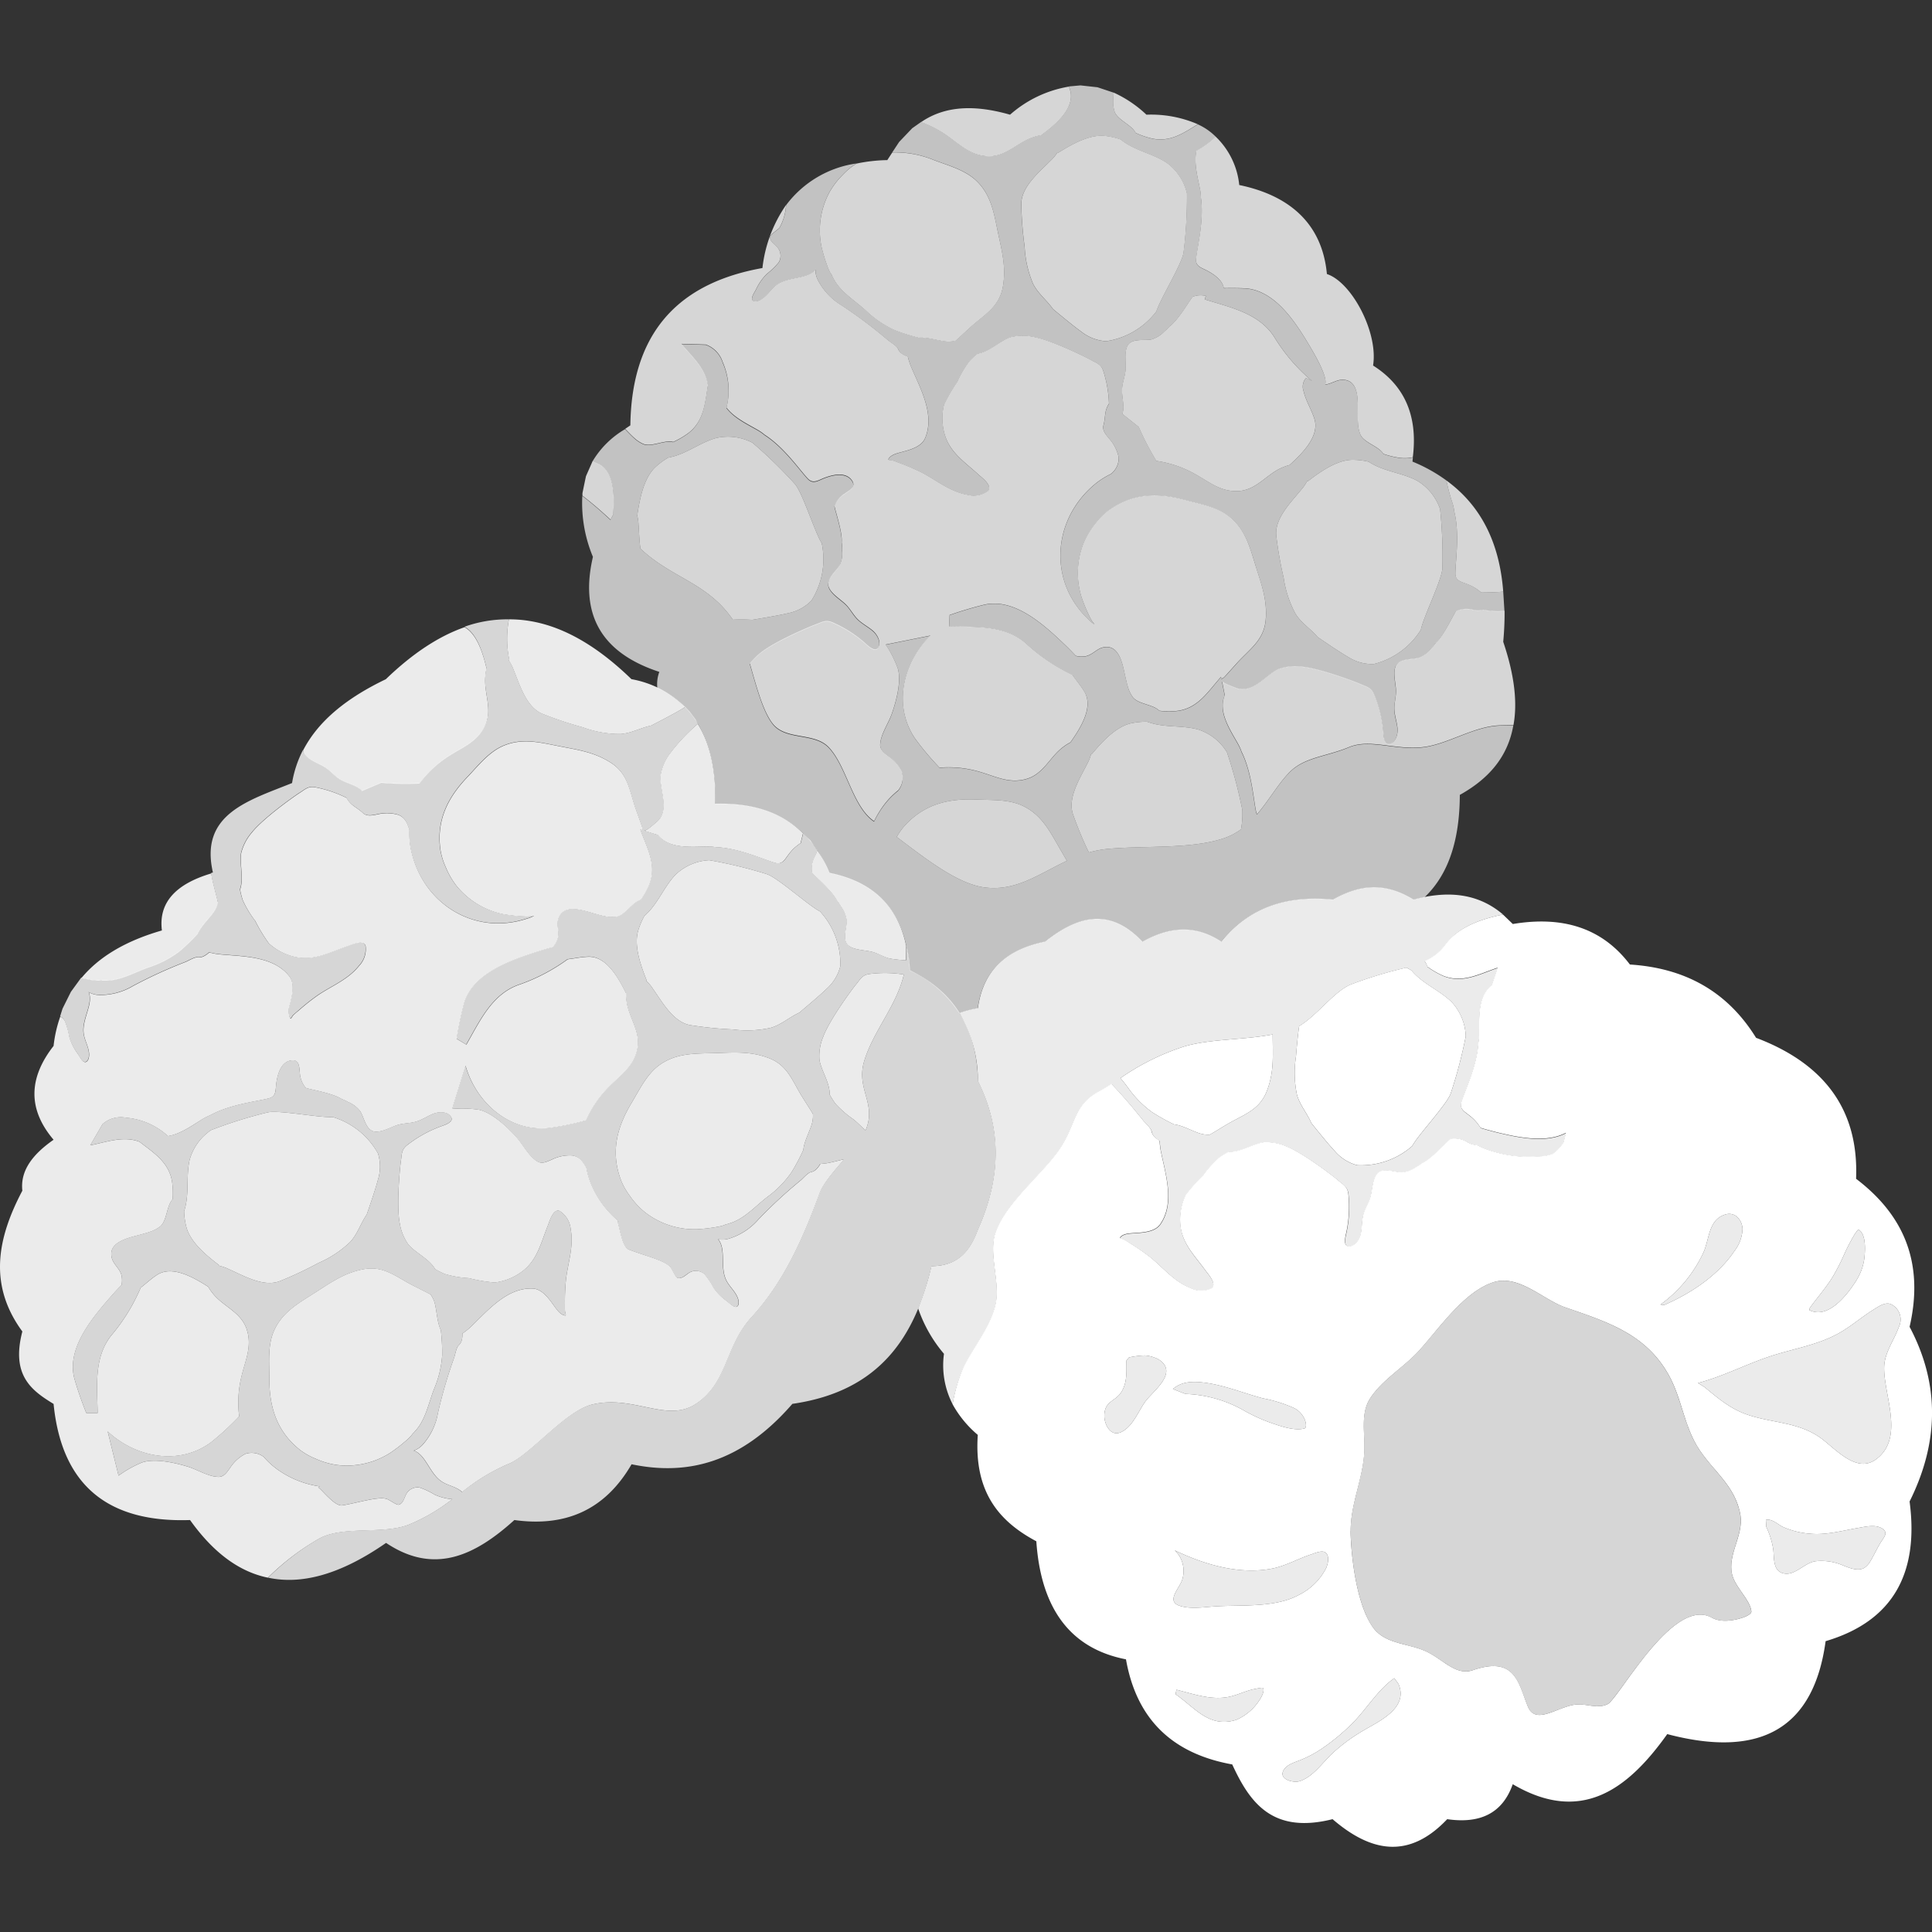 <svg viewBox="0 0 300 300" xmlns="http://www.w3.org/2000/svg"><rect x="0" y="0" width="300" height="300" fill="#333333" stroke="none"/><g fill="#fff" fill-rule="evenodd"><path d="m 197.62 160.63 c -4.64 .88 -9.62 .67 -13.68 1.85 a 37.25 37.25 0 0 0 -9.96 4.93 c .4 .48 .79 .95 1.15 1.45 a 16.13 16.13 0 0 0 3.76 3.83 30.7 30.7 0 0 0 3.41 1.9 c 1.43 .16 3.07 1.19 4.28 1.48 a 4.42 4.42 0 0 0 1.25 .12 c .11 -.01 2.42 -1.46 3.09 -1.83 2.48 -1.39 4.68 -2.1 5.79 -4.93 1.14 -2.9 .93 -5.51 .91 -8.54 z m 20.76 -10.37 a 66.47 66.47 0 0 0 -8.66 2.63 c -2.54 1.06 -5.24 4.83 -7.99 6.45 -.22 1.56 -.36 3.13 -.49 4.71 a 16.62 16.62 0 0 0 .14 5.9 c .44 1.64 1.59 2.91 2.25 4.46 .96 1.18 2.5 3.12 3.65 4.35 a 6.9 6.9 0 0 0 3.46 2.18 12.03 12.03 0 0 0 8.55 -2.98 l .01 -.02 c .92 -1.72 5.24 -6.29 5.94 -8.07 a 70.57 70.57 0 0 0 2.36 -8.94 8.19 8.19 0 0 0 -2.13 -5.27 c -1.9 -1.9 -4.49 -2.82 -6.26 -4.93 l -.04 -.04 c -.27 -.17 -.53 -.31 -.79 -.44 z m 39.46 52.31 a 20.8 20.8 0 0 0 6.66 -8.06 c .97 -2.15 .76 -5.12 3.42 -5.93 1.46 -.45 2.58 .8 2.66 2.23 a 5.99 5.99 0 0 1 -1.27 3.46 c -2.53 3.78 -6.78 6.59 -10.92 8.38 z m 23.18 .53 c 1.16 -1.6 2.49 -3.1 3.53 -4.78 a 33.05 33.05 0 0 0 1.78 -3.46 28.86 28.86 0 0 1 1.63 -3.15 c .03 -.04 .53 -.83 .61 -.78 1.2 .61 1.06 3.15 .95 4.24 a 8.18 8.18 0 0 1 -.55 2.24 10.01 10.01 0 0 1 -.93 1.75 c -1.3 1.98 -4.2 5.75 -7.1 4.26 z m -133.09 14.96 a 13.16 13.16 0 0 1 -1.35 -7.84 21.68 21.68 0 0 1 -4.01 -7.05 42.81 42.81 0 0 0 2.06 -6.57 c 4.23 0 6.06 -2.5 7.22 -5.68 3.95 -8.84 3.36 -16.34 0 -23.04 a 20.52 20.52 0 0 0 -2.87 -10.59 15.82 15.82 0 0 1 2.86 -.74 c .92 -6.43 4.95 -9.21 10.4 -10.34 5.05 -4 10.1 -5.37 15.15 0 4.78 -2.68 8.76 -2.31 12.25 0 4.05 -5.05 9.79 -7.27 17.3 -6.53 3.73 -2.07 7.71 -2.98 12.55 0 5.12 -1.36 9.87 -1.11 13.91 2.33 -4.17 .82 -7.28 2.32 -8.95 4.71 a 7.52 7.52 0 0 1 -3.22 2.55 2.65 2.65 0 0 1 .43 .87 12.93 12.93 0 0 0 2.34 1.37 c 3.06 1.31 5.7 -.24 8.58 -1.2 l -.92 2.73 c -2.25 1.72 -1.92 5.14 -1.95 7.63 a 7.14 7.14 0 0 1 -.13 1.3 c -.19 3.57 -2.1 7.43 -2.63 9.19 -.35 1.12 .54 1.52 1.28 2.12 a 6.84 6.84 0 0 1 1.69 1.89 c .91 .27 1.8 .52 2.73 .74 3.18 .76 7.47 1.66 10.53 .04 l -.37 1.46 a 5.88 5.88 0 0 1 -1.67 1.79 5.61 5.61 0 0 1 -2.18 .39 18.8 18.8 0 0 1 -7.25 -.8 12.18 12.18 0 0 1 -2.3 -.93 3.17 3.17 0 0 1 -1.64 -.54 3.9 3.9 0 0 0 -2.44 -.47 c -.27 .06 -2.9 3.11 -4.45 3.78 a 6.64 6.64 0 0 1 -.95 .62 4.58 4.58 0 0 1 -2.2 .83 c -1.18 .02 -3.14 -.92 -3.98 .36 -.62 .93 -.64 2.33 -.91 3.39 -.25 .99 -.85 1.83 -1.12 2.81 s -.19 2 -.4 2.98 c -.19 .87 -.93 2.08 -2 1.92 -.68 -.11 -.41 -1.39 -.3 -1.84 a 19.18 19.18 0 0 0 .37 -6.31 c -.15 -1.11 -.79 -1.38 -1.57 -2.06 -.58 -.51 -5.37 -4.23 -8.05 -5.28 l -.05 -.02 a 7.66 7.66 0 0 0 -3.44 -.62 c -1.68 .22 -3.67 1.58 -5.47 1.48 a 13.12 13.12 0 0 0 -1.45 .88 16.19 16.19 0 0 0 -2.52 2.8 25.39 25.39 0 0 0 -2.71 3.04 8.81 8.81 0 0 0 -.85 4.15 c .09 3.2 2.16 5.13 3.93 7.56 .35 .49 1.87 2.13 .93 2.77 a 3.72 3.72 0 0 1 -3.25 -.05 c -2.57 -1.02 -4.16 -3.09 -6.24 -4.77 a 33.66 33.66 0 0 0 -3.03 -2.1 c -.35 -.22 -.7 -.45 -1.06 -.66 -.2 -.11 -.73 -.16 -.59 -.34 .47 -.59 1.46 -.61 2.15 -.66 1.33 -.09 3.22 -.16 4.07 -1.38 2.26 -3.25 .84 -7.68 .12 -11.17 a 10.38 10.38 0 0 1 -.22 -1.8 3.51 3.51 0 0 1 -.8 -.61 1.67 1.67 0 0 1 -.46 -.87 c -.09 -.48 -.95 -1.24 -1.22 -1.57 -1.56 -1.94 -3.24 -3.95 -5 -5.77 -.71 .46 -1.35 .86 -1.92 1.16 -4.08 2.15 -3.57 5.22 -6.19 9.06 -2.56 3.75 -8.29 8.23 -9.89 12.85 -1.14 3.27 .76 7.73 0 11.15 -.78 3.49 -3.45 6.67 -4.96 9.75 a 24.1 24.1 0 0 0 -1.72 5.75 z m 36.16 -1.61 a 19.66 19.66 0 0 1 9.2 2.65 26.51 26.51 0 0 0 3.73 1.72 c 1.52 .53 3.86 1.42 5.51 1 .39 -.1 .25 -.79 .19 -1.04 a 3.46 3.46 0 0 0 -1.78 -2.14 21.44 21.44 0 0 0 -4.84 -1.51 c -3.04 -.81 -6.08 -2.08 -9.21 -2.45 -1.68 -.2 -3.41 -.18 -4.76 1.01 z m -9.18 -5.18 c 0 1.68 .15 3.37 -.77 4.86 -.95 1.52 -2.54 1.35 -2.66 3.56 -.07 1.36 .91 3.45 2.56 2.71 1.85 -.84 2.68 -3.2 3.78 -4.74 s 4.93 -4.26 2.47 -6.3 a 3.44 3.44 0 0 0 -.95 -.53 5.19 5.19 0 0 0 -1.57 -.36 13.52 13.52 0 0 0 -2.46 .31 z m 88.75 3.48 c 3.8 -.99 7.26 -2.81 10.96 -4.06 3.58 -1.22 7.38 -1.75 10.75 -3.58 1.99 -1.08 3.68 -2.6 5.61 -3.79 .7 -.43 1.72 -1.16 2.59 -.83 a 2.62 2.62 0 0 1 1.29 3.54 c -.74 2.08 -2.23 3.96 -2.29 6.25 -.1 4.35 3.25 11.01 -1.27 14.33 -3.13 2.3 -6.46 -1.87 -8.78 -3.46 -3.45 -2.35 -7.29 -2.18 -11.09 -3.45 -2.71 -.91 -4.59 -2.53 -6.73 -4.3 z m 10.61 22.35 a 12.63 12.63 0 0 1 1.08 3.49 c .17 1.37 -.1 3.44 1.73 3.75 1.68 .29 3.13 -1.65 4.8 -1.91 a 8.42 8.42 0 0 1 4.26 .63 c .95 .37 2.37 1 3.37 .38 a 3.02 3.02 0 0 0 .9 -.99 c .64 -1.04 1.1 -2.16 1.78 -3.18 .42 -.65 .96 -1.28 .18 -1.85 -1.05 -.76 -2.58 -.38 -3.74 -.18 -2.45 .41 -5.06 1.16 -7.57 .91 a 12.66 12.66 0 0 1 -4.25 -1.07 c -.73 -.36 -1.7 -1.32 -2.61 -1.06 z m -91.85 3.64 c 4.58 2.2 9.99 3.82 15.11 2.83 2.12 -.41 4.04 -1.55 6.09 -2.21 .53 -.17 1.68 -.71 2.22 -.26 .64 .54 .37 1.68 .11 2.33 a 9.44 9.44 0 0 1 -4.26 4.23 c -3.64 1.99 -8.77 1.53 -12.83 1.77 -1.72 .1 -3.68 .44 -5.37 .01 -2.65 -.66 -.4 -2.66 .09 -4.16 a 4.49 4.49 0 0 0 -.76 -4.12 z m .26 21.64 c 2.7 .67 5.48 1.7 8.3 1.07 1.37 -.31 2.61 -.98 3.99 -1.21 .06 -.01 1.09 -.25 1.16 -.12 .25 .46 -.23 1.35 -.48 1.74 a 8.04 8.04 0 0 1 -3.72 3.21 c -4.21 1.28 -6.36 -1.9 -9.39 -3.99 z m 33.83 -1.79 c -2.48 1.72 -4.23 4.66 -6.33 6.82 a 32.26 32.26 0 0 1 -4.96 4.14 17.7 17.7 0 0 1 -3.35 1.77 c -.91 .37 -2.17 .7 -2.62 1.68 -.61 1.35 1.62 1.85 2.48 1.6 2.19 -.64 3.71 -3.05 5.34 -4.5 a 27.26 27.26 0 0 1 2.87 -2.27 c .59 -.4 1.19 -.78 1.81 -1.14 2.44 -1.45 6.97 -3.45 5.42 -7.18 z" opacity=".9"/><path d="m 9.36 157.85 a 1.57 1.57 0 0 1 .72 .7 11.9 11.9 0 0 1 .69 2.48 8.35 8.35 0 0 0 1.31 2.6 c .22 .3 .77 1.45 1.25 1.28 .46 -.16 .53 -.88 .51 -1.28 -.07 -1.13 -.73 -2.13 -.85 -3.23 -.24 -2.24 1.56 -4.53 .79 -6.36 l .08 .07 a 3.46 3.46 0 0 0 1.58 .4 9.92 9.92 0 0 0 5.22 -1.4 73.71 73.71 0 0 1 8.18 -3.74 c .4 -.16 1.38 -.77 1.86 -.71 a 1.67 1.67 0 0 0 .97 -.18 3.51 3.51 0 0 0 .82 -.59 10.32 10.32 0 0 0 1.79 .32 c 3.55 .33 8.19 .26 10.64 3.37 .92 1.17 .43 2.99 .13 4.29 a 3.01 3.01 0 0 0 0 2.25 c .13 .19 .33 -.31 .49 -.47 .3 -.29 .62 -.55 .94 -.82 a 33.87 33.87 0 0 1 2.9 -2.29 c 2.22 -1.5 4.66 -2.41 6.39 -4.57 a 3.72 3.72 0 0 0 1 -3.09 c -.33 -1.08 -2.35 -.11 -2.92 .08 -2.85 .98 -5.3 2.4 -8.38 1.55 a 8.82 8.82 0 0 1 -3.72 -2.02 25.34 25.34 0 0 1 -2.11 -3.48 16.18 16.18 0 0 1 -1.94 -3.23 13.21 13.21 0 0 1 -.42 -1.65 c .62 -1.7 -.1 -4 .18 -5.67 a 7.74 7.74 0 0 1 1.63 -3.15 c 1.78 -2.26 6.74 -5.75 7.4 -6.16 .88 -.55 1.33 -1.09 2.43 -.9 a 18.7 18.7 0 0 1 4.9 1.65 c .74 1.28 1.45 1.33 2.56 2.36 .62 .57 1.5 .33 2.24 .2 a 6.27 6.27 0 0 1 3.22 .07 c 1.13 .43 1.42 1.38 1.74 2.32 a 12.25 12.25 0 0 0 .21 2.94 c 1.68 8.39 9.76 13.63 18.11 10.84 a 4.21 4.21 0 0 0 .96 -.39 c .14 -.09 -.32 .03 -.48 .05 a 7.63 7.63 0 0 1 -1.06 .01 25.21 25.21 0 0 1 -3.13 -.34 12.52 12.52 0 0 1 -7.29 -4.39 12.28 12.28 0 0 1 -1.7 -2.96 10.58 10.58 0 0 1 -.8 -2.62 c -.66 -4.67 1.19 -8.19 4.22 -11.36 l .04 -.04 c 1.64 -1.73 3.28 -3.83 5.52 -4.78 2.89 -1.22 5.58 -.54 8.51 .04 2.97 .59 5.57 .91 8.18 2.6 2.55 1.66 2.81 3.95 3.68 6.66 .23 .72 1.19 3.29 1.18 3.39 a .57 .57 0 0 0 .08 .43 l -.38 -.12 c 1.02 2.86 2.63 5.47 1.38 8.56 a 12.94 12.94 0 0 1 -1.32 2.37 c -1.35 .37 -2.44 2.41 -3.83 2.63 a 5.22 5.22 0 0 1 -1.78 -.1 c -.47 -.09 -.92 -.22 -1.38 -.35 -1.71 -.46 -5.09 -1.8 -5.82 .82 -.28 1.01 .24 2.01 -.09 3.06 a 3.72 3.72 0 0 1 -.77 1.29 c -.69 .17 -1.48 .4 -2.38 .69 -4.3 1.38 -10.15 3.42 -11.4 8.1 -.32 1.2 -.83 3.45 -1.13 5.43 l 1.51 .9 c 2.05 -3.54 3.9 -7.75 8.08 -9.26 a 28.8 28.8 0 0 0 7.66 -3.99 c 1.06 -.12 2.12 -.36 3.19 -.39 2.68 -.1 4.52 2.92 5.87 5.67 a 7.89 7.89 0 0 0 .08 1.23 c .34 2.63 2.28 4.73 1.65 7.51 -.61 2.71 -2.64 3.99 -4.45 5.84 a 17.09 17.09 0 0 0 -3.5 5.15 c -.16 .04 -.31 .08 -.41 .11 a 43.43 43.43 0 0 1 -5.41 1.09 c -6.18 .6 -11.27 -4.01 -12.89 -9.7 l -2.08 6.73 a 17.64 17.64 0 0 1 4.16 .12 c 2.09 .46 4.47 2.75 5.82 4.25 1.02 1.14 1.95 3.02 3.28 3.79 .73 .43 1.54 -.01 2.23 -.3 a 6.27 6.27 0 0 1 3.15 -.64 c 1.2 .17 1.69 1.03 2.2 1.88 a 12.26 12.26 0 0 0 .85 2.82 14.96 14.96 0 0 0 4.29 5.6 l -.32 -.04 c .33 .6 .66 3.9 1.77 4.34 2.32 .93 5.58 1.65 6.47 2.74 .27 .32 .79 1.6 1.12 1.68 .67 .16 1.21 -.42 1.72 -.76 a 1.99 1.99 0 0 1 2.44 .16 11.92 11.92 0 0 1 1.43 2.14 8.32 8.32 0 0 0 2.06 2.06 c .3 .22 1.18 1.14 1.59 .83 .39 -.3 .23 -1 .08 -1.37 -.42 -1.06 -1.36 -1.79 -1.82 -2.81 -.93 -2.06 .07 -4.79 -1.23 -6.29 l .1 .04 a 3.45 3.45 0 0 0 1.63 -.11 9.92 9.92 0 0 0 4.53 -2.96 73.63 73.63 0 0 1 6.61 -6.11 c .33 -.28 1.07 -1.16 1.55 -1.25 a 1.67 1.67 0 0 0 .86 -.47 3.49 3.49 0 0 0 .6 -.81 10.38 10.38 0 0 0 1.79 -.26 c .62 -.14 1.26 -.31 1.93 -.47 -1.64 1.91 -3.31 3.84 -3.83 5.27 -2.55 6.96 -5.51 13.76 -10.59 19.29 -4.16 4.53 -3.65 10.32 -8.78 13.54 -4.45 2.79 -9.62 -1.55 -15.97 0 -4.21 1.03 -9.74 8 -13 9.23 a 30 30 0 0 0 -7.17 4.36 2.24 2.24 0 0 0 -.24 -.21 c -.91 -.69 -2.09 -.84 -3 -1.48 -1.85 -1.29 -2.4 -4.14 -4.29 -4.76 l .1 -.01 a 3.45 3.45 0 0 0 1.34 -.93 9.92 9.92 0 0 0 2.33 -4.87 73.96 73.96 0 0 1 2.53 -8.64 c .14 -.41 .33 -1.54 .68 -1.87 a 1.67 1.67 0 0 0 .5 -.85 3.45 3.45 0 0 0 .09 -1 10.24 10.24 0 0 0 1.41 -1.14 c 2.57 -2.47 5.56 -6.02 9.52 -5.84 1.48 .07 2.55 1.63 3.33 2.71 .41 .56 .96 1.39 1.7 1.47 .23 .03 -.02 -.45 -.03 -.68 -.02 -.42 -.01 -.83 -.01 -1.25 a 33.82 33.82 0 0 1 .17 -3.69 c .32 -2.66 1.23 -5.1 .72 -7.82 a 3.73 3.73 0 0 0 -1.69 -2.78 c -1.03 -.46 -1.62 1.7 -1.85 2.26 -1.13 2.79 -1.65 5.57 -4.31 7.35 a 8.82 8.82 0 0 1 -3.96 1.49 25.41 25.41 0 0 1 -4.01 -.68 16.19 16.19 0 0 1 -3.71 -.64 13.18 13.18 0 0 1 -1.52 -.76 c -.88 -1.58 -3.09 -2.54 -4.17 -3.85 a 7.74 7.74 0 0 1 -1.32 -3.3 l -.01 -.03 c -.53 -2.84 .07 -8.83 .19 -9.59 .16 -1.03 .05 -1.72 .91 -2.43 a 19.17 19.17 0 0 1 5.54 -3.05 c .44 -.15 1.67 -.6 1.4 -1.24 -.43 -1 -1.85 -.98 -2.69 -.68 -.94 .35 -1.78 .95 -2.74 1.25 s -2 .24 -2.97 .55 c -1.04 .34 -2.23 1.06 -3.35 1.03 -1.53 -.04 -1.78 -2.19 -2.42 -3.18 a 4.57 4.57 0 0 0 -1.87 -1.42 6.6 6.6 0 0 0 -1.03 -.48 c -1.4 -.95 -5.37 -1.55 -5.57 -1.75 a 3.89 3.89 0 0 1 -.9 -2.32 c -.11 -.89 -.04 -2.12 -1.38 -1.91 -1.62 .26 -2.12 2.29 -2.29 3.66 -.12 .95 .02 1.91 -1.11 2.21 -1.77 .48 -6.06 .92 -9.18 2.66 a 7.05 7.05 0 0 0 -1.17 .59 c -1.55 .95 -3.42 2.33 -5.35 2.62 a 10.97 10.97 0 0 0 -6.5 -2.85 4.27 4.27 0 0 0 -3.66 1 l -1.9 3.28 c 2.41 -.46 4.98 -1.46 7.43 -.62 .07 .02 .14 .05 .2 .07 2.22 1.73 4.59 3.17 5.07 6.22 a 13.02 13.02 0 0 1 .09 2.71 c -.96 1.01 -.86 3.32 -1.93 4.22 a 5.22 5.22 0 0 1 -1.58 .83 c -.45 .16 -.9 .28 -1.36 .41 -1.7 .48 -5.29 1.07 -4.57 3.7 .28 1.01 1.24 1.6 1.5 2.67 a 3.72 3.72 0 0 1 0 1.5 c -.5 .5 -1.06 1.1 -1.68 1.81 -2.97 3.39 -6.94 8.15 -5.61 12.81 .34 1.2 1.06 3.39 1.82 5.24 h 1.76 c -.06 -4.09 -.64 -8.65 2.17 -12.1 a 28.8 28.8 0 0 0 4.52 -7.36 c .85 -.65 1.64 -1.4 2.53 -1.98 2.25 -1.46 5.38 .18 7.95 1.84 a 7.86 7.86 0 0 0 .7 1.02 c 1.64 2.08 4.39 2.88 5.28 5.59 .87 2.64 -.21 4.78 -.81 7.3 a 17.09 17.09 0 0 0 -.36 6.22 c -.12 .12 -.22 .23 -.29 .3 a 43.55 43.55 0 0 1 -4.08 3.72 c -4.99 3.69 -11.72 2.36 -16.05 -1.69 l 1.69 6.87 a 17.64 17.64 0 0 1 3.63 -2.04 c 2.03 -.69 5.25 .06 7.18 .66 1.46 .45 3.22 1.58 4.76 1.57 .84 -.01 1.31 -.8 1.75 -1.4 a 6.26 6.26 0 0 1 2.37 -2.17 3.1 3.1 0 0 1 2.86 .48 12.27 12.27 0 0 0 2.18 1.98 14.96 14.96 0 0 0 6.56 2.6 l -.3 .13 c .59 .35 2.57 3 3.75 2.81 2.47 -.4 5.63 -1.45 6.96 -.98 .39 .14 1.5 .97 1.82 .87 .66 -.2 .82 -.99 1.09 -1.53 a 1.99 1.99 0 0 1 2.17 -1.12 11.94 11.94 0 0 1 2.32 1.1 8.22 8.22 0 0 0 2.72 .7 28.69 28.69 0 0 1 -6.82 3.98 c -4.1 1.55 -10.34 .06 -14.01 2.23 a 38.33 38.33 0 0 0 -7.8 5.97 c -4.68 -.96 -8.65 -4.13 -12.09 -8.95 -12.37 .42 -19.9 -5.03 -21.19 -18.03 -3.45 -2.1 -6.62 -4.45 -4.85 -11.25 -5.35 -7.29 -3.84 -14.57 0 -21.86 -.35 -3.15 1.65 -5.68 4.85 -7.91 -4.13 -4.86 -3.79 -9.72 0 -14.57 a 20.14 20.14 0 0 1 1.04 -4.56 z" opacity=".9"/><path d="m 66.86 201.01 c -.07 -.08 -2.53 -1.28 -3.19 -1.64 -2.5 -1.36 -4.27 -2.84 -7.26 -2.28 -3.06 .58 -5.16 2.15 -7.71 3.77 -2.52 1.6 -4.93 2.97 -6.18 5.84 -.97 2.24 -.7 4.89 -.7 7.27 v .06 c 0 4.38 1.09 8.2 4.79 11.13 a 10.58 10.58 0 0 0 2.38 1.34 12.26 12.26 0 0 0 3.28 .97 12.53 12.53 0 0 0 8.31 -1.86 25.27 25.27 0 0 0 2.49 -1.92 7.88 7.88 0 0 0 .67 -.64 l .16 -.18 c .12 -.16 .28 -.41 .26 -.3 .13 -.15 .26 -.3 .4 -.46 1.57 -1.77 1.99 -4.26 2.86 -6.47 a 16.12 16.12 0 0 0 1.24 -5.22 30.89 30.89 0 0 0 -.21 -3.9 c -.63 -1.3 -.63 -3.24 -1.02 -4.42 a 4.43 4.43 0 0 0 -.57 -1.09 z" opacity=".9"/><path d="m 51.6 173.45 c -1.95 .14 -8.11 -1.09 -9.99 -.73 a 70.65 70.65 0 0 0 -8.83 2.76 8.2 8.2 0 0 0 -3.33 4.61 c -.6 2.62 0 5.31 -.84 7.93 l -.02 .05 a 10.96 10.96 0 0 0 .38 2.58 c .68 2.34 3.15 4.35 5.02 5.78 v .11 a 6.33 6.33 0 0 1 1.57 .55 c 2.22 .97 5.33 2.82 7.87 1.85 a 58.28 58.28 0 0 0 6.02 -2.83 16.63 16.63 0 0 0 4.92 -3.25 c 1.16 -1.25 1.62 -2.89 2.58 -4.27 .49 -1.44 1.31 -3.78 1.74 -5.41 a 6.89 6.89 0 0 0 0 -4.09 12.02 12.02 0 0 0 -7.07 -5.65 z" opacity=".9"/><path d="m 126.23 172.99 c -.02 -.11 -1.51 -2.4 -1.9 -3.05 -1.44 -2.45 -2.2 -4.63 -5.05 -5.68 -2.92 -1.08 -5.53 -.81 -8.55 -.73 -2.98 .08 -5.75 .01 -8.31 1.83 -1.98 1.42 -3.11 3.83 -4.34 5.88 l -.03 .05 c -2.25 3.76 -3.28 7.6 -1.61 12.01 a 10.54 10.54 0 0 0 1.35 2.38 12.25 12.25 0 0 0 2.31 2.52 12.52 12.52 0 0 0 8.08 2.68 25.4 25.4 0 0 0 3.12 -.36 7.84 7.84 0 0 0 .9 -.2 l .23 -.08 c .18 -.08 .45 -.21 .37 -.12 q .28 -.09 .58 -.19 c 2.26 -.71 3.9 -2.63 5.78 -4.07 a 16.13 16.13 0 0 0 3.75 -3.84 30.78 30.78 0 0 0 1.83 -3.45 c .13 -1.44 1.12 -3.1 1.39 -4.31 a 4.41 4.41 0 0 0 .1 -1.27 z" opacity=".9"/><path d="m 140.35 151.32 a 18.84 18.84 0 0 0 -5.4 -.07 c -1.11 .17 -1.36 .82 -2.03 1.62 -.5 .59 -4.09 5.42 -5.1 8.13 l -.01 .03 a 7.74 7.74 0 0 0 -.57 3.5 c .25 1.67 1.66 3.64 1.59 5.44 a 13.33 13.33 0 0 0 .91 1.43 16.14 16.14 0 0 0 2.85 2.46 c .62 .52 1.19 1.12 1.8 1.66 a 4.34 4.34 0 0 0 .18 -.42 c 1.4 -3.89 -1.63 -6.1 -.39 -10.29 1.4 -4.7 5.05 -8.63 6.17 -13.49 z" opacity=".9"/><path d="m 110.13 133.57 a 8.2 8.2 0 0 0 -5.23 2.25 c -1.86 1.94 -2.73 4.55 -4.8 6.37 l -.04 .04 a 10.94 10.94 0 0 0 -1 2.41 c -.62 2.36 .47 5.35 1.33 7.54 l -.06 .1 a 6.35 6.35 0 0 1 1.06 1.27 c 1.4 1.97 3.12 5.16 5.8 5.63 a 58.19 58.19 0 0 0 6.62 .67 16.63 16.63 0 0 0 5.89 -.26 c 1.63 -.47 2.88 -1.65 4.41 -2.34 1.16 -.99 3.07 -2.57 4.28 -3.74 a 6.89 6.89 0 0 0 2.1 -3.51 12.03 12.03 0 0 0 -3.16 -8.48 l -.02 -.01 c -1.74 -.88 -6.4 -5.11 -8.19 -5.76 a 70.48 70.48 0 0 0 -8.99 -2.18 z" opacity=".9"/><path d="m 32.79 135.63 l .21 1.08 c .16 .74 .87 3.38 .85 3.49 a 4.42 4.42 0 0 1 -.48 1.16 c -.64 1.07 -2.1 2.34 -2.67 3.66 a 30.57 30.57 0 0 1 -2.81 2.71 16.1 16.1 0 0 1 -4.76 2.48 c -2.24 .78 -4.4 2.1 -6.76 2.07 -.21 0 -.41 0 -.61 0 .1 -.06 -.2 -.02 -.39 0 h -.24 a 7.86 7.86 0 0 1 -.92 -.09 l -1.57 -.32 c 2.63 -3.17 6.64 -5.7 12.5 -7.39 -.54 -4.25 2.05 -7.18 7.65 -8.85 z" opacity=".9"/><path d="m 126.91 132.05 a 17.13 17.13 0 0 1 1.91 3.48 c 6.1 1.24 10.33 4.59 11.81 10.96 l .04 2.62 a 19.99 19.99 0 0 1 -2.52 -.27 c -.99 -.24 -1.84 -.83 -2.83 -1.06 -1.07 -.25 -2.46 -.24 -3.41 -.84 -1.29 -.82 -.4 -2.8 -.44 -3.98 a 4.57 4.57 0 0 0 -.88 -2.18 6.66 6.66 0 0 0 -.64 -.94 c -.71 -1.53 -3.81 -4.09 -3.87 -4.36 a 3.9 3.9 0 0 1 .42 -2.45 6.01 6.01 0 0 0 .41 -.98 z" opacity=".9"/><path d="m 108.35 112.4 c 1.93 3.11 2.83 7.25 2.72 12.4 5.57 -.15 10.22 1.21 13.62 4.59 l -.38 1.54 a 6.83 6.83 0 0 0 -1.85 1.73 c -.59 .76 -.96 1.65 -2.09 1.33 -1.77 -.5 -5.67 -2.32 -9.24 -2.44 a 7.18 7.18 0 0 0 -1.3 -.1 c -2.48 .03 -5.9 .42 -7.67 -1.79 l -2.15 -.67 c .51 -.05 1.51 -1.01 1.9 -1.32 2.2 -1.76 .48 -4.96 .65 -7.2 a 7.74 7.74 0 0 1 1.33 -3.29 29.31 29.31 0 0 1 4.46 -4.78 z" opacity=".9"/><path d="m 72.14 97.39 c 1.89 1.07 2.81 3.87 3.41 6.4 a 7.97 7.97 0 0 0 -.19 1.22 c -.25 2.64 1.18 5.11 -.04 7.69 -1.19 2.51 -3.45 3.31 -5.63 4.72 a 17.1 17.1 0 0 0 -4.55 4.25 c -.17 .01 -.32 .02 -.42 .02 a 43.54 43.54 0 0 1 -5.51 -.13 l -3 1.27 a 3.17 3.17 0 0 0 -.76 -.6 c -.88 -.49 -1.89 -.72 -2.74 -1.25 s -1.49 -1.36 -2.36 -1.89 c -.94 -.57 -2.26 -.99 -2.98 -1.86 a 1.21 1.21 0 0 1 -.3 -.72 c 2.45 -4.75 7.04 -8.26 12.84 -11.04 4.21 -4.06 8.27 -6.7 12.23 -8.08 z" opacity=".9"/><path d="m 79.03 96.17 c 6.63 -.03 12.94 3.39 19.02 9.29 a 15.9 15.9 0 0 1 8.33 4.3 l -.26 .2 c -1.44 .88 -3.65 2 -5 2.71 -1.64 .34 -3.12 1.21 -4.81 1.31 a 16.62 16.62 0 0 1 -5.81 -1.04 58.11 58.11 0 0 1 -6.31 -2.11 c -2.51 -1.06 -3.49 -4.54 -4.42 -6.77 a 6.35 6.35 0 0 0 -.76 -1.48 l .08 -.08 a 16.03 16.03 0 0 1 -.06 -6.33 z" opacity=".9"/><path d="m 110.13 133.57 a 8.2 8.2 0 0 0 -5.23 2.25 c -1.86 1.94 -2.73 4.55 -4.8 6.37 l -.04 .04 a 10.94 10.94 0 0 0 -1 2.41 c -.62 2.36 .47 5.35 1.33 7.54 l -.06 .1 a 6.35 6.35 0 0 1 1.06 1.27 c 1.4 1.97 3.12 5.16 5.8 5.63 a 58.19 58.19 0 0 0 6.62 .67 16.63 16.63 0 0 0 5.89 -.26 c 1.63 -.47 2.88 -1.65 4.41 -2.34 1.16 -.99 3.07 -2.57 4.28 -3.74 a 6.89 6.89 0 0 0 2.1 -3.51 12.03 12.03 0 0 0 -3.16 -8.48 l -.02 -.01 c -1.74 -.88 -6.4 -5.11 -8.19 -5.76 a 70.48 70.48 0 0 0 -8.99 -2.18 z m 30.22 17.75 a 18.84 18.84 0 0 0 -5.4 -.07 c -1.11 .17 -1.36 .82 -2.03 1.62 -.5 .59 -4.09 5.42 -5.1 8.13 l -.01 .03 a 7.74 7.74 0 0 0 -.57 3.5 c .25 1.67 1.66 3.64 1.59 5.44 a 13.33 13.33 0 0 0 .91 1.43 16.14 16.14 0 0 0 2.85 2.46 c .62 .52 1.19 1.12 1.8 1.66 a 4.34 4.34 0 0 0 .18 -.42 c 1.4 -3.89 -1.63 -6.1 -.39 -10.29 1.4 -4.7 5.05 -8.63 6.17 -13.49 z m -14.12 21.67 c -.02 -.11 -1.51 -2.4 -1.9 -3.05 -1.44 -2.45 -2.2 -4.63 -5.05 -5.68 -2.92 -1.08 -5.53 -.81 -8.55 -.73 -2.98 .08 -5.75 .01 -8.31 1.83 -1.98 1.42 -3.11 3.83 -4.34 5.88 l -.03 .05 c -2.25 3.76 -3.28 7.6 -1.61 12.01 a 10.54 10.54 0 0 0 1.35 2.38 12.25 12.25 0 0 0 2.31 2.52 12.52 12.52 0 0 0 8.08 2.68 25.4 25.4 0 0 0 3.12 -.36 7.84 7.84 0 0 0 .9 -.2 l .23 -.08 c .18 -.08 .45 -.21 .37 -.12 q .28 -.09 .58 -.19 c 2.26 -.71 3.9 -2.63 5.78 -4.07 a 16.13 16.13 0 0 0 3.75 -3.84 30.78 30.78 0 0 0 1.83 -3.45 c .13 -1.44 1.12 -3.1 1.39 -4.31 a 4.41 4.41 0 0 0 .1 -1.27 z m -74.63 .46 c -1.95 .14 -8.11 -1.09 -9.99 -.73 a 70.65 70.65 0 0 0 -8.83 2.76 8.2 8.2 0 0 0 -3.33 4.61 c -.6 2.62 0 5.31 -.84 7.93 l -.02 .05 a 10.96 10.96 0 0 0 .38 2.58 c .68 2.34 3.15 4.35 5.02 5.78 v .11 a 6.33 6.33 0 0 1 1.57 .55 c 2.22 .97 5.33 2.82 7.87 1.85 a 58.28 58.28 0 0 0 6.02 -2.83 16.63 16.63 0 0 0 4.92 -3.25 c 1.16 -1.25 1.62 -2.89 2.58 -4.27 .49 -1.44 1.31 -3.78 1.74 -5.41 a 6.89 6.89 0 0 0 0 -4.09 12.02 12.02 0 0 0 -7.07 -5.65 z m 15.26 27.57 c -.07 -.08 -2.53 -1.28 -3.19 -1.64 -2.5 -1.36 -4.27 -2.84 -7.26 -2.28 -3.06 .58 -5.16 2.15 -7.71 3.77 -2.52 1.6 -4.93 2.97 -6.18 5.84 -.97 2.24 -.7 4.89 -.7 7.27 v .06 c 0 4.38 1.09 8.2 4.79 11.13 a 10.58 10.58 0 0 0 2.38 1.34 12.26 12.26 0 0 0 3.28 .97 12.53 12.53 0 0 0 8.31 -1.86 25.27 25.27 0 0 0 2.49 -1.92 7.88 7.88 0 0 0 .67 -.64 l .16 -.18 c .12 -.16 .28 -.41 .26 -.3 .13 -.15 .26 -.3 .4 -.46 1.57 -1.77 1.99 -4.26 2.86 -6.47 a 16.12 16.12 0 0 0 1.24 -5.22 30.89 30.89 0 0 0 -.21 -3.9 c -.63 -1.3 -.63 -3.24 -1.02 -4.42 a 4.43 4.43 0 0 0 -.57 -1.1 z m 12.17 -104.85 a 16.03 16.03 0 0 0 .07 6.32 l -.08 .08 a 6.35 6.35 0 0 1 .76 1.48 c .93 2.23 1.91 5.72 4.42 6.77 a 58.11 58.11 0 0 0 6.31 2.11 16.62 16.62 0 0 0 5.81 1.04 c 1.7 -.1 3.17 -.97 4.81 -1.31 1.35 -.71 3.56 -1.83 5 -2.71 l .26 -.2 .72 .77 .87 1.15 .39 .72 a 29.31 29.31 0 0 0 -4.45 4.78 7.74 7.74 0 0 0 -1.33 3.29 c -.17 2.24 1.55 5.44 -.65 7.2 -.39 .31 -1.39 1.27 -1.9 1.32 l 2.15 .67 c 1.76 2.21 5.18 1.82 7.67 1.79 a 7.18 7.18 0 0 1 1.3 .1 c 3.57 .12 7.47 1.94 9.24 2.44 1.13 .32 1.51 -.57 2.09 -1.33 a 6.83 6.83 0 0 1 1.85 -1.73 l .38 -1.54 1.11 1.11 1.1 1.55 a 6.01 6.01 0 0 1 -.4 .99 3.9 3.9 0 0 0 -.42 2.45 c .07 .27 3.17 2.83 3.87 4.36 a 6.66 6.66 0 0 1 .64 .94 4.57 4.57 0 0 1 .88 2.18 c .04 1.18 -.86 3.15 .44 3.98 .95 .6 2.34 .59 3.41 .84 .99 .23 1.84 .81 2.83 1.06 a 19.99 19.99 0 0 0 2.52 .27 l -.04 -2.62 a 19.41 19.41 0 0 1 .64 4.18 c 7.28 3.5 10.38 9.48 10.57 17.21 3.36 6.7 3.95 14.2 0 23.04 -1.16 3.19 -2.99 5.69 -7.22 5.68 -2.54 10.85 -7.93 19.42 -21.61 21.39 -8.06 9.29 -16.44 11.16 -24.97 9.38 -4.23 7.3 -10.49 9.73 -18.2 8.66 -6.02 5.44 -12.38 8.61 -19.92 3.55 -7.12 4.95 -13.15 6.52 -18.32 5.4 a 38.33 38.33 0 0 1 7.77 -5.98 c 3.67 -2.18 9.91 -.69 14.01 -2.23 a 28.69 28.69 0 0 0 6.82 -3.98 8.22 8.22 0 0 1 -2.72 -.7 11.94 11.94 0 0 0 -2.32 -1.1 1.99 1.99 0 0 0 -2.17 1.12 c -.26 .55 -.43 1.33 -1.09 1.53 -.32 .1 -1.43 -.73 -1.82 -.87 -1.33 -.47 -4.49 .58 -6.96 .98 -1.18 .19 -3.16 -2.47 -3.75 -2.81 l .3 -.13 a 14.96 14.96 0 0 1 -6.56 -2.6 12.27 12.27 0 0 1 -2.18 -1.98 3.1 3.1 0 0 0 -2.86 -.48 6.26 6.26 0 0 0 -2.37 2.17 c -.44 .6 -.91 1.39 -1.75 1.4 -1.54 .02 -3.3 -1.11 -4.76 -1.57 -1.93 -.6 -5.15 -1.34 -7.18 -.66 a 17.64 17.64 0 0 0 -3.63 2.04 l -1.69 -6.87 c 4.33 4.05 11.06 5.38 16.05 1.69 a 43.55 43.55 0 0 0 4.08 -3.72 c .08 -.07 .18 -.18 .29 -.3 a 17.09 17.09 0 0 1 .36 -6.22 c .6 -2.52 1.68 -4.66 .81 -7.3 -.89 -2.71 -3.64 -3.51 -5.28 -5.59 a 7.86 7.86 0 0 1 -.7 -1.02 c -2.57 -1.66 -5.7 -3.3 -7.95 -1.84 -.9 .58 -1.68 1.33 -2.53 1.98 a 28.8 28.8 0 0 1 -4.52 7.36 c -2.8 3.45 -2.23 8.01 -2.17 12.1 h -1.76 c -.76 -1.85 -1.48 -4.04 -1.82 -5.24 -1.33 -4.66 2.63 -9.42 5.61 -12.81 .62 -.71 1.18 -1.31 1.68 -1.81 a 3.72 3.72 0 0 0 0 -1.5 c -.26 -1.07 -1.22 -1.66 -1.5 -2.67 -.72 -2.63 2.87 -3.22 4.57 -3.7 .46 -.13 .91 -.25 1.36 -.41 a 5.22 5.22 0 0 0 1.58 -.83 c 1.08 -.9 .97 -3.21 1.93 -4.22 a 13.02 13.02 0 0 0 -.09 -2.71 c -.48 -3.05 -2.85 -4.49 -5.07 -6.22 -.07 -.03 -.14 -.05 -.2 -.07 -2.44 -.84 -5.01 .16 -7.43 .62 l 1.9 -3.28 a 4.27 4.27 0 0 1 3.66 -1 10.97 10.97 0 0 1 6.5 2.85 c 1.93 -.28 3.81 -1.66 5.35 -2.62 a 7.05 7.05 0 0 1 1.17 -.59 c 3.12 -1.74 7.41 -2.18 9.18 -2.66 1.14 -.31 1 -1.26 1.11 -2.21 .16 -1.37 .67 -3.4 2.29 -3.66 1.34 -.22 1.26 1.01 1.38 1.91 a 3.89 3.89 0 0 0 .9 2.32 c .2 .2 4.17 .8 5.57 1.75 a 6.6 6.6 0 0 1 1.03 .48 4.57 4.57 0 0 1 1.87 1.42 c .64 .99 .89 3.14 2.42 3.18 1.12 .03 2.31 -.7 3.35 -1.03 .97 -.31 2 -.25 2.97 -.55 s 1.8 -.9 2.74 -1.25 c .84 -.31 2.26 -.33 2.69 .68 .27 .64 -.96 1.08 -1.4 1.24 a 19.17 19.17 0 0 0 -5.54 3.05 c -.86 .72 -.75 1.41 -.91 2.43 -.12 .76 -.72 6.75 -.19 9.59 l .01 .03 a 7.74 7.74 0 0 0 1.32 3.3 c 1.07 1.31 3.29 2.27 4.17 3.85 a 13.18 13.18 0 0 0 1.52 .76 16.19 16.19 0 0 0 3.71 .64 25.41 25.41 0 0 0 4.01 .68 8.82 8.82 0 0 0 3.96 -1.49 c 2.66 -1.78 3.19 -4.56 4.31 -7.35 .23 -.56 .81 -2.72 1.85 -2.26 a 3.73 3.73 0 0 1 1.69 2.78 c .51 2.72 -.4 5.16 -.72 7.82 a 33.82 33.82 0 0 0 -.17 3.69 c 0 .42 -.01 .83 .01 1.25 .01 .23 .26 .7 .03 .68 -.75 -.09 -1.3 -.91 -1.7 -1.47 -.78 -1.08 -1.85 -2.64 -3.33 -2.71 -3.96 -.18 -6.95 3.37 -9.52 5.84 a 10.24 10.24 0 0 1 -1.41 1.15 3.45 3.45 0 0 1 -.09 1 1.67 1.67 0 0 1 -.5 .85 c -.36 .33 -.54 1.46 -.68 1.87 a 73.96 73.96 0 0 0 -2.53 8.64 9.92 9.92 0 0 1 -2.36 4.87 3.45 3.45 0 0 1 -1.34 .93 l -.1 .01 c 1.89 .62 2.44 3.47 4.29 4.76 .92 .64 2.1 .79 3 1.48 a 2.24 2.24 0 0 1 .24 .21 30 30 0 0 1 7.17 -4.36 c 3.25 -1.23 8.79 -8.21 13 -9.23 6.35 -1.55 11.53 2.79 15.97 0 5.13 -3.22 4.62 -9.01 8.78 -13.54 5.09 -5.54 8.05 -12.33 10.59 -19.29 .52 -1.43 2.2 -3.35 3.83 -5.27 -.66 .16 -1.31 .33 -1.93 .47 a 10.38 10.38 0 0 1 -1.79 .26 3.49 3.49 0 0 1 -.6 .81 1.67 1.67 0 0 1 -.86 .47 c -.48 .1 -1.22 .98 -1.55 1.25 a 73.63 73.63 0 0 0 -6.61 6.11 9.92 9.92 0 0 1 -4.53 2.96 3.45 3.45 0 0 1 -1.63 .11 l -.1 -.04 c 1.3 1.5 .31 4.24 1.23 6.29 .46 1.02 1.39 1.75 1.82 2.81 .15 .37 .3 1.08 -.08 1.37 -.41 .31 -1.29 -.61 -1.59 -.83 a 8.32 8.32 0 0 1 -2.06 -2.06 11.92 11.92 0 0 0 -1.43 -2.14 1.99 1.99 0 0 0 -2.44 -.16 c -.51 .33 -1.05 .92 -1.72 .76 -.33 -.08 -.85 -1.36 -1.12 -1.68 -.9 -1.08 -4.15 -1.81 -6.47 -2.74 -1.11 -.44 -1.44 -3.74 -1.77 -4.34 l .32 .04 a 14.96 14.96 0 0 1 -4.29 -5.6 12.26 12.26 0 0 1 -.85 -2.82 c -.52 -.85 -1.01 -1.71 -2.2 -1.88 a 6.27 6.27 0 0 0 -3.15 .64 c -.69 .29 -1.5 .73 -2.23 .3 -1.33 -.78 -2.26 -2.65 -3.28 -3.79 -1.35 -1.5 -3.72 -3.8 -5.82 -4.25 a 17.64 17.64 0 0 0 -4.16 -.12 l 2.08 -6.76 c 1.63 5.69 6.71 10.3 12.89 9.7 a 43.43 43.43 0 0 0 5.41 -1.09 c .1 -.02 .24 -.06 .41 -.11 a 17.09 17.09 0 0 1 3.5 -5.15 c 1.81 -1.85 3.84 -3.13 4.45 -5.84 .63 -2.78 -1.32 -4.89 -1.65 -7.51 a 7.89 7.89 0 0 1 -.08 -1.23 c -1.35 -2.75 -3.19 -5.76 -5.87 -5.67 -1.07 .04 -2.13 .28 -3.19 .39 a 28.8 28.8 0 0 1 -7.66 3.99 c -4.17 1.51 -6.03 5.72 -8.08 9.26 l -1.51 -.9 c .3 -1.98 .81 -4.23 1.13 -5.43 1.25 -4.68 7.1 -6.72 11.4 -8.1 .9 -.29 1.69 -.52 2.38 -.69 a 3.72 3.72 0 0 0 .77 -1.29 c .33 -1.05 -.2 -2.05 .09 -3.06 .74 -2.63 4.12 -1.28 5.82 -.82 .46 .12 .91 .26 1.38 .35 a 5.22 5.22 0 0 0 1.78 .1 c 1.38 -.22 2.48 -2.25 3.83 -2.63 a 12.94 12.94 0 0 0 1.32 -2.37 c 1.25 -3.09 -.36 -5.69 -1.38 -8.56 l .38 .12 a .57 .57 0 0 1 -.08 -.43 c .01 -.1 -.95 -2.67 -1.18 -3.39 -.87 -2.71 -1.13 -5 -3.68 -6.66 -2.61 -1.69 -5.21 -2.01 -8.18 -2.6 -2.93 -.58 -5.61 -1.26 -8.51 -.04 -2.25 .95 -3.88 3.05 -5.52 4.78 l -.04 .04 c -3.03 3.17 -4.87 6.69 -4.22 11.36 a 10.58 10.58 0 0 0 .8 2.62 12.28 12.28 0 0 0 1.7 2.96 12.52 12.52 0 0 0 7.29 4.39 25.21 25.21 0 0 0 3.13 .34 7.63 7.63 0 0 0 1.06 -.01 c .16 -.01 .62 -.14 .48 -.05 a 4.21 4.21 0 0 1 -.96 .39 c -8.35 2.79 -16.43 -2.46 -18.11 -10.84 a 12.25 12.25 0 0 1 -.21 -2.94 c -.32 -.94 -.61 -1.89 -1.74 -2.32 a 6.27 6.27 0 0 0 -3.22 -.07 c -.73 .13 -1.62 .38 -2.24 -.2 -1.11 -1.03 -1.83 -1.08 -2.56 -2.36 a 18.7 18.7 0 0 0 -4.9 -1.65 c -1.11 -.18 -1.55 .36 -2.43 .9 -.66 .41 -5.61 3.9 -7.4 6.16 a 7.74 7.74 0 0 0 -1.63 3.15 c -.28 1.67 .44 3.97 -.18 5.67 a 13.21 13.21 0 0 0 .42 1.65 16.18 16.18 0 0 0 1.94 3.23 25.34 25.34 0 0 0 2.11 3.48 8.82 8.82 0 0 0 3.72 2.02 c 3.09 .85 5.54 -.57 8.38 -1.55 .57 -.2 2.59 -1.17 2.92 -.08 a 3.72 3.72 0 0 1 -1 3.09 c -1.72 2.16 -4.17 3.08 -6.39 4.57 a 33.87 33.87 0 0 0 -2.9 2.29 c -.32 .27 -.63 .54 -.94 .82 -.16 .16 -.37 .65 -.49 .47 a 3.01 3.01 0 0 1 0 -2.25 c .3 -1.3 .79 -3.13 -.13 -4.29 -2.45 -3.11 -7.1 -3.04 -10.64 -3.37 a 10.32 10.32 0 0 1 -1.79 -.32 3.51 3.51 0 0 1 -.82 .59 1.67 1.67 0 0 1 -.97 .18 c -.48 -.06 -1.46 .55 -1.86 .71 a 73.71 73.71 0 0 0 -8.18 3.74 9.92 9.92 0 0 1 -5.22 1.4 3.46 3.46 0 0 1 -1.58 -.4 l -.08 -.07 c .77 1.83 -1.03 4.12 -.79 6.36 .12 1.11 .78 2.1 .85 3.23 .03 .4 -.05 1.12 -.51 1.28 -.49 .17 -1.04 -.98 -1.25 -1.28 a 8.35 8.35 0 0 1 -1.31 -2.6 11.9 11.9 0 0 0 -.69 -2.48 1.57 1.57 0 0 0 -.72 -.7 l .38 -1.2 1.3 -2.61 1.6 -2.2 1.57 .32 a 7.86 7.86 0 0 0 .92 .09 h .24 c .19 -.02 .49 -.06 .39 0 h .61 c 2.37 .03 4.52 -1.29 6.76 -2.07 a 16.1 16.1 0 0 0 4.76 -2.48 30.57 30.57 0 0 0 2.81 -2.71 c .57 -1.32 2.03 -2.59 2.67 -3.66 a 4.42 4.42 0 0 0 .48 -1.16 c .02 -.11 -.69 -2.75 -.85 -3.49 l -.21 -1.08 .3 -.1 c -2.09 -9.09 5.56 -11.16 12.29 -13.88 a 17.38 17.38 0 0 1 1.71 -5.15 1.21 1.21 0 0 0 .3 .72 c .71 .87 2.04 1.29 2.98 1.86 .87 .53 1.5 1.35 2.36 1.89 s 1.86 .77 2.74 1.25 a 3.17 3.17 0 0 1 .76 .6 l 3 -1.27 a 43.54 43.54 0 0 0 5.51 .13 c .11 0 .25 -.01 .42 -.02 a 17.1 17.1 0 0 1 4.55 -4.25 c 2.17 -1.4 4.43 -2.21 5.63 -4.72 1.23 -2.58 -.21 -5.06 .04 -7.69 a 7.97 7.97 0 0 1 .19 -1.22 c -.61 -2.54 -1.52 -5.34 -3.41 -6.4 a 19.8 19.8 0 0 1 6.9 -1.15 z" opacity=".8"/><path d="m 209.72 237.7 c 0 -4.21 1.87 -7.95 2.12 -12.17 .16 -2.68 -.66 -5.94 .88 -8.35 1.84 -2.88 5.29 -4.89 7.59 -7.42 3.13 -3.43 6.99 -9.19 11.59 -10.66 3.92 -1.25 7.72 2.73 11.17 3.92 6.6 2.28 12.69 4.16 16.22 10.83 1.73 3.27 2.2 7.1 4.01 10.33 2.19 3.93 5.92 6.07 6.89 10.79 .67 3.27 -1.82 6.06 -1.3 9.22 .36 2.18 2.85 4.12 3.05 6.02 .05 .47 -1.05 .88 -1.34 .98 -1.51 .49 -3.43 .76 -4.78 .01 -6.06 -3.4 -14.45 12.6 -16.22 13.43 -1.47 .69 -2.93 .03 -4.45 .03 -2.92 -.01 -6.61 3.43 -7.9 .36 -1.47 -3.51 -1.85 -7.97 -8.54 -5.68 -2.71 .93 -4.63 -1.72 -7.36 -2.95 -2.76 -1.25 -6.31 -1.09 -8.16 -3.69 -2.82 -3.93 -3.47 -12.45 -3.47 -15 z" opacity=".8"/><path d="m 218.38 150.25 a 66.47 66.47 0 0 0 -8.66 2.63 c -2.54 1.06 -5.24 4.83 -7.99 6.45 -.22 1.56 -.36 3.13 -.49 4.71 a 16.62 16.62 0 0 0 .14 5.9 c .44 1.64 1.59 2.91 2.25 4.46 .96 1.18 2.5 3.12 3.65 4.35 a 6.9 6.9 0 0 0 3.46 2.18 12.03 12.03 0 0 0 8.55 -2.98 l .01 -.02 c .92 -1.72 5.24 -6.29 5.94 -8.07 a 70.57 70.57 0 0 0 2.36 -8.94 8.19 8.19 0 0 0 -2.13 -5.27 c -1.9 -1.9 -4.49 -2.82 -6.26 -4.93 l -.04 -.04 c -.27 -.16 -.53 -.3 -.79 -.43 z"/><path d="m 197.62 160.63 c -4.64 .88 -9.62 .67 -13.68 1.85 a 37.25 37.25 0 0 0 -9.96 4.93 c .4 .48 .79 .95 1.15 1.45 a 16.13 16.13 0 0 0 3.76 3.83 30.7 30.7 0 0 0 3.41 1.9 c 1.43 .16 3.07 1.19 4.28 1.48 a 4.42 4.42 0 0 0 1.25 .12 c .11 -.01 2.42 -1.46 3.09 -1.83 2.48 -1.39 4.68 -2.1 5.79 -4.93 1.14 -2.9 .93 -5.51 .91 -8.54 z"/><path d="m 257.84 202.57 a 20.8 20.8 0 0 0 6.66 -8.06 c .97 -2.15 .76 -5.12 3.42 -5.93 1.46 -.45 2.58 .8 2.66 2.23 a 5.99 5.99 0 0 1 -1.27 3.46 c -2.53 3.78 -6.78 6.59 -10.92 8.38 z m 23.18 .53 c 1.16 -1.6 2.49 -3.1 3.53 -4.78 a 33.05 33.05 0 0 0 1.78 -3.46 28.86 28.86 0 0 1 1.63 -3.15 c .03 -.04 .53 -.83 .61 -.78 1.2 .61 1.06 3.15 .95 4.24 a 8.18 8.18 0 0 1 -.55 2.24 10.01 10.01 0 0 1 -.93 1.75 c -1.3 1.98 -4.2 5.75 -7.1 4.26 z m -96.93 13.35 a 19.66 19.66 0 0 1 9.2 2.65 26.51 26.51 0 0 0 3.73 1.72 c 1.52 .53 3.86 1.42 5.51 1 .39 -.1 .25 -.79 .19 -1.04 a 3.46 3.46 0 0 0 -1.78 -2.14 21.44 21.44 0 0 0 -4.84 -1.51 c -3.04 -.81 -6.08 -2.08 -9.21 -2.45 -1.68 -.2 -3.41 -.18 -4.76 1.01 z m -9.18 -5.18 c 0 1.68 .15 3.37 -.77 4.86 -.95 1.52 -2.54 1.35 -2.66 3.56 -.07 1.36 .91 3.45 2.56 2.71 1.85 -.84 2.68 -3.2 3.78 -4.74 s 4.93 -4.26 2.47 -6.3 a 3.44 3.44 0 0 0 -.95 -.53 5.19 5.19 0 0 0 -1.57 -.36 13.52 13.52 0 0 0 -2.46 .31 z m 88.75 3.48 c 3.8 -.99 7.26 -2.81 10.96 -4.06 3.58 -1.22 7.38 -1.75 10.75 -3.58 1.99 -1.08 3.68 -2.6 5.61 -3.79 .7 -.43 1.72 -1.16 2.59 -.83 a 2.62 2.62 0 0 1 1.29 3.54 c -.74 2.08 -2.23 3.96 -2.29 6.25 -.1 4.35 3.25 11.01 -1.27 14.33 -3.13 2.3 -6.46 -1.87 -8.78 -3.46 -3.45 -2.35 -7.29 -2.18 -11.09 -3.45 -2.71 -.91 -4.59 -2.53 -6.73 -4.3 z m 10.61 22.35 a 12.63 12.63 0 0 1 1.08 3.49 c .17 1.37 -.1 3.44 1.73 3.75 1.68 .29 3.13 -1.65 4.8 -1.91 a 8.42 8.42 0 0 1 4.26 .63 c .95 .37 2.37 1 3.37 .38 a 3.02 3.02 0 0 0 .9 -.99 c .64 -1.04 1.1 -2.16 1.78 -3.18 .42 -.65 .96 -1.28 .18 -1.85 -1.05 -.76 -2.58 -.38 -3.74 -.18 -2.45 .41 -5.06 1.16 -7.57 .91 a 12.66 12.66 0 0 1 -4.25 -1.07 c -.73 -.36 -1.7 -1.32 -2.61 -1.06 z m -91.85 3.64 c 4.58 2.2 9.99 3.82 15.11 2.83 2.12 -.41 4.04 -1.55 6.09 -2.21 .53 -.17 1.68 -.71 2.22 -.26 .64 .54 .37 1.68 .11 2.33 a 9.44 9.44 0 0 1 -4.26 4.23 c -3.64 1.99 -8.77 1.53 -12.83 1.77 -1.72 .1 -3.68 .44 -5.37 .01 -2.65 -.66 -.4 -2.66 .09 -4.16 a 4.49 4.49 0 0 0 -.76 -4.12 z m 27.31 -3.04 c 0 -4.21 1.87 -7.95 2.12 -12.17 .16 -2.68 -.66 -5.94 .88 -8.35 1.84 -2.88 5.29 -4.89 7.59 -7.42 3.13 -3.43 6.99 -9.19 11.59 -10.66 3.92 -1.25 7.72 2.73 11.17 3.92 6.6 2.28 12.69 4.16 16.22 10.83 1.73 3.27 2.2 7.1 4.01 10.33 2.19 3.93 5.92 6.07 6.89 10.79 .67 3.27 -1.82 6.06 -1.3 9.22 .36 2.18 2.85 4.12 3.05 6.02 .05 .47 -1.05 .88 -1.34 .98 -1.51 .49 -3.43 .76 -4.78 .01 -6.06 -3.4 -14.45 12.6 -16.22 13.43 -1.47 .69 -2.93 .03 -4.45 .03 -2.92 -.01 -6.61 3.43 -7.9 .36 -1.47 -3.51 -1.85 -7.97 -8.54 -5.68 -2.71 .93 -4.63 -1.72 -7.36 -2.95 -2.76 -1.25 -6.31 -1.09 -8.16 -3.69 -2.83 -3.93 -3.48 -12.45 -3.48 -15 z m -27.05 24.68 c 2.7 .67 5.48 1.7 8.3 1.07 1.37 -.31 2.61 -.98 3.99 -1.21 .06 -.01 1.09 -.25 1.16 -.12 .25 .46 -.23 1.35 -.48 1.74 a 8.04 8.04 0 0 1 -3.72 3.21 c -4.21 1.28 -6.36 -1.9 -9.39 -3.99 z m 33.83 -1.79 c -2.48 1.72 -4.23 4.66 -6.33 6.82 a 32.26 32.26 0 0 1 -4.96 4.14 17.7 17.7 0 0 1 -3.35 1.77 c -.91 .37 -2.17 .7 -2.62 1.68 -.61 1.35 1.62 1.85 2.48 1.6 2.19 -.64 3.71 -3.05 5.34 -4.5 a 27.26 27.26 0 0 1 2.87 -2.27 c .59 -.4 1.19 -.78 1.81 -1.14 2.44 -1.45 6.97 -3.45 5.42 -7.18 z m 16.88 -118.57 l 1.52 1.46 c 7.55 -1.26 13.77 .47 18.18 6.29 8.36 .53 15.05 4.03 19.59 11.38 11.07 4.19 15.95 11.64 15.53 21.89 7.23 5.49 10.65 12.83 8.31 22.99 4.79 9.04 4.5 18.08 0 27.12 1.49 11.29 -2.7 18.63 -13.04 21.69 -1.81 13.36 -9.91 18.31 -24.59 14.43 -6.22 8.74 -13.46 13.97 -23.99 7.78 -1.63 4.63 -5.2 6.15 -10.18 5.43 -5.98 6.32 -11.9 5.08 -17.8 0 -9.36 2.35 -12.86 -2.59 -15.58 -8.5 -9.05 -1.63 -14.82 -6.77 -16.5 -16.32 -8.44 -1.64 -13.19 -7.63 -13.92 -18.33 -5.61 -3 -9.71 -7.47 -9.09 -16.52 a 16.98 16.98 0 0 1 -3.91 -4.75 24.1 24.1 0 0 1 1.7 -5.8 c 1.51 -3.08 4.18 -6.26 4.96 -9.75 .76 -3.42 -1.14 -7.88 0 -11.15 1.61 -4.62 7.33 -9.1 9.89 -12.85 2.63 -3.84 2.12 -6.91 6.19 -9.06 .57 -.3 1.21 -.7 1.92 -1.16 1.77 1.82 3.44 3.83 5 5.77 .27 .33 1.13 1.1 1.22 1.57 a 1.67 1.67 0 0 0 .46 .87 3.51 3.51 0 0 0 .8 .61 10.38 10.38 0 0 0 .22 1.8 c .72 3.49 2.14 7.91 -.12 11.17 -.85 1.22 -2.74 1.29 -4.07 1.38 -.69 .05 -1.68 .07 -2.15 .66 -.14 .18 .39 .23 .59 .34 .36 .2 .71 .43 1.06 .66 a 33.66 33.66 0 0 1 3.03 2.1 c 2.08 1.69 3.67 3.75 6.24 4.77 a 3.72 3.72 0 0 0 3.25 .05 c .94 -.63 -.58 -2.28 -.93 -2.77 -1.77 -2.44 -3.84 -4.36 -3.93 -7.56 a 8.81 8.81 0 0 1 .85 -4.15 25.39 25.39 0 0 1 2.71 -3.04 16.19 16.19 0 0 1 2.52 -2.8 13.12 13.12 0 0 1 1.45 -.88 c 1.81 .1 3.8 -1.26 5.47 -1.48 a 7.66 7.66 0 0 1 3.44 .62 l .05 .02 c 2.68 1.05 7.47 4.77 8.05 5.28 .78 .68 1.43 .95 1.57 2.06 a 19.18 19.18 0 0 1 -.37 6.31 c -.1 .45 -.38 1.73 .3 1.84 1.08 .17 1.82 -1.05 2 -1.92 .21 -.98 .14 -2.01 .4 -2.98 s .87 -1.82 1.12 -2.81 c .27 -1.06 .29 -2.45 .91 -3.39 .85 -1.28 2.8 -.34 3.98 -.36 a 4.58 4.58 0 0 0 2.2 -.83 6.64 6.64 0 0 0 .95 -.62 c 1.55 -.68 4.17 -3.72 4.45 -3.78 a 3.9 3.9 0 0 1 2.44 .47 3.17 3.17 0 0 0 1.64 .54 12.18 12.18 0 0 0 2.3 .93 18.8 18.8 0 0 0 7.25 .8 5.61 5.61 0 0 0 2.18 -.39 5.88 5.88 0 0 0 1.67 -1.79 l .37 -1.46 c -3.06 1.61 -7.35 .72 -10.53 -.04 -.92 -.22 -1.82 -.47 -2.73 -.74 a 6.84 6.84 0 0 0 -1.69 -1.89 c -.74 -.6 -1.63 -1 -1.28 -2.12 .54 -1.76 2.44 -5.62 2.63 -9.19 a 7.14 7.14 0 0 0 .13 -1.3 c .02 -2.48 -.3 -5.91 1.95 -7.63 l .92 -2.73 c -2.89 .96 -5.52 2.51 -8.58 1.2 a 12.93 12.93 0 0 1 -2.34 -1.37 2.65 2.65 0 0 0 -.43 -.87 7.52 7.52 0 0 0 3.22 -2.55 c 1.69 -2.34 4.8 -3.84 8.97 -4.66 z"/><path d="m 172.94 14.38 a 18.63 18.63 0 0 1 5.08 3.43 18.25 18.25 0 0 1 7.97 1.48 c -2.21 1.38 -4.28 2.81 -7.09 2.22 a 12.96 12.96 0 0 1 -2.56 -.88 c -.61 -1.26 -2.81 -1.98 -3.27 -3.3 a 5.2 5.2 0 0 1 -.22 -1.77 z m -6.96 -.94 l .24 .76 c .57 2.62 -2.06 4.97 -4.53 6.79 a 7.84 7.84 0 0 0 -1.2 .3 c -2.52 .8 -4.25 3.09 -7.1 2.97 -2.77 -.12 -4.4 -1.88 -6.54 -3.34 a 17.28 17.28 0 0 0 -3.82 -1.96 c 3.93 -2.69 8.67 -2.62 13.81 -1.15 a 18.4 18.4 0 0 1 9.13 -4.36 z m 8.02 8.21 a 10.93 10.93 0 0 0 -2.55 -.56 c -2.43 -.19 -5.18 1.41 -7.18 2.66 l -.1 -.04 a 6.32 6.32 0 0 1 -1.07 1.27 c -1.69 1.73 -4.52 3.99 -4.51 6.71 a 57.96 57.96 0 0 0 .52 6.63 16.6 16.6 0 0 0 1.31 5.75 c .76 1.52 2.13 2.54 3.09 3.92 1.18 .96 3.07 2.56 4.44 3.54 a 6.89 6.89 0 0 0 3.83 1.45 12.03 12.03 0 0 0 7.78 -4.62 l .01 -.02 c .56 -1.87 3.89 -7.21 4.21 -9.09 a 70.66 70.66 0 0 0 .53 -9.23 8.2 8.2 0 0 0 -3.14 -4.74 c -2.24 -1.48 -4.97 -1.87 -7.12 -3.59 z m -35.45 2.03 a 15.75 15.75 0 0 1 6.44 1.17 l .05 .02 c 2.24 .85 4.84 1.53 6.61 3.24 2.25 2.19 2.68 4.93 3.28 7.85 .62 2.96 1.34 5.48 .8 8.55 -.53 3 -2.54 4.13 -4.69 5.99 -.58 .5 -2.56 2.37 -2.66 2.41 a 4.42 4.42 0 0 1 -1.25 .13 c -1.24 -.05 -3.05 -.73 -4.49 -.6 a 30.78 30.78 0 0 1 -3.72 -1.18 16.11 16.11 0 0 1 -4.44 -3.01 c -1.75 -1.6 -3.94 -2.87 -5.04 -4.96 l -.29 -.54 c .1 .06 -.08 -.18 -.19 -.34 l -.12 -.21 a 7.75 7.75 0 0 1 -.36 -.85 25.4 25.4 0 0 1 -.91 -3.01 12.52 12.52 0 0 1 1.2 -8.43 12.23 12.23 0 0 1 2.06 -2.72 10.56 10.56 0 0 1 2.1 -1.75 l .07 -.04 a 25.1 25.1 0 0 1 4.78 -.54 z m 50.2 -2.48 a 12.06 12.06 0 0 1 3.68 7.53 c 7.49 1.55 12.86 5.74 13.61 13.82 3.85 1.26 8 9.07 7.17 14.21 4.82 3.04 6.99 7.73 6.17 14.24 a 5.75 5.75 0 0 1 -1.94 .1 12.93 12.93 0 0 1 -2.63 -.63 c -.72 -1.2 -2.98 -1.7 -3.56 -2.97 a 5.19 5.19 0 0 1 -.38 -1.74 c -.04 -.47 -.04 -.95 -.04 -1.42 -.02 -1.77 .36 -5.38 -2.37 -5.38 -.96 0 -1.73 .65 -2.7 .74 .29 -.61 -.26 -2.36 -2.17 -5.6 -2.29 -3.89 -5.57 -9.15 -10.41 -9.34 -.76 -.03 -1.91 -.04 -3.15 -.02 -.19 -1.26 -1.6 -2.2 -2.63 -2.74 -.85 -.44 -1.79 -.65 -1.68 -1.82 .18 -1.83 1.28 -6 .75 -9.53 a 7.16 7.16 0 0 0 -.14 -1.3 c -.35 -1.78 -.97 -4.02 -.56 -5.93 a 14.07 14.07 0 0 0 2.99 -2.22 z m -1.5 24.75 a 3.38 3.38 0 0 0 -2.02 .12 c -.25 .12 -2.22 3.62 -3.6 4.59 a 6.7 6.7 0 0 1 -.81 .79 4.58 4.58 0 0 1 -1.99 1.25 c -1.15 .25 -3.26 -.28 -3.83 1.14 -.42 1.04 -.16 2.41 -.22 3.5 -.05 1.02 -.47 1.96 -.54 2.97 s .21 2 .2 3 a 3.2 3.2 0 0 1 -.17 .96 l 2.55 2.03 a 43.57 43.57 0 0 0 2.52 4.91 c .05 .09 .13 .22 .21 .36 a 17.1 17.1 0 0 1 5.9 1.98 c 2.27 1.24 4.05 2.85 6.83 2.7 2.85 -.15 4.35 -2.59 6.78 -3.63 a 7.95 7.95 0 0 1 1.17 -.41 c 2.28 -2.04 4.68 -4.64 3.86 -7.19 -.47 -1.46 -1.33 -2.8 -1.68 -4.3 a 2.04 2.04 0 0 1 .32 -1.95 c .15 -.12 .56 .17 .68 .23 l .29 .14 a 27.78 27.78 0 0 1 -5.83 -6.8 c -2.39 -3.74 -6.91 -4.62 -10.81 -5.85 z m -95.24 25.68 l 1.03 .45 c 2.35 1.28 2.41 4.81 2.17 7.87 a 6.62 6.62 0 0 0 -.4 .75 c -1.39 -1.3 -2.84 -2.56 -4.37 -3.73 v -.38 q .27 -1.33 .55 -2.65 z m 132.59 2.98 c 5.58 4.06 8.27 9.98 8.82 17.26 l -.6 .05 c -.95 .06 -1.88 .08 -2.82 .09 a 6.87 6.87 0 0 0 -2.17 -1.31 c -.89 -.36 -1.85 -.48 -1.84 -1.65 0 -1.84 .7 -6.09 -.16 -9.56 a 7.1 7.1 0 0 0 -.26 -1.28 30.43 30.43 0 0 1 -.97 -3.6 z m -110.81 21.62 a 28.27 28.27 0 0 1 3.03 .02 c 1.5 -.26 3.95 -.65 5.59 -1.04 a 6.89 6.89 0 0 0 3.59 -1.95 12.03 12.03 0 0 0 1.6 -8.91 l -.01 -.02 c -1.05 -1.65 -2.91 -7.65 -4.12 -9.13 a 70.35 70.35 0 0 0 -6.63 -6.45 8.2 8.2 0 0 0 -5.64 -.73 c -2.58 .72 -4.67 2.53 -7.37 3.03 l -.06 .01 a 10.94 10.94 0 0 0 -2.09 1.56 c -1.73 1.71 -2.33 4.84 -2.69 7.17 l -.1 .05 a 6.38 6.38 0 0 1 .26 1.64 c .09 1.09 .11 2.42 .3 3.71 4.84 4.58 10.33 5.25 14.28 10.94 z m 98.78 -24.52 a 10.99 10.99 0 0 0 -2.59 -.31 c -2.44 .04 -5.03 1.9 -6.9 3.33 l -.11 -.03 a 6.36 6.36 0 0 1 -.94 1.37 c -1.52 1.88 -4.12 4.4 -3.85 7.11 a 58.02 58.02 0 0 0 1.15 6.55 16.62 16.62 0 0 0 1.85 5.6 c .9 1.44 2.37 2.33 3.44 3.61 1.27 .85 3.3 2.26 4.76 3.1 a 6.89 6.89 0 0 0 3.95 1.07 12.02 12.02 0 0 0 7.31 -5.34 v -.02 c .38 -1.91 3.18 -7.54 3.33 -9.45 a 70.79 70.79 0 0 0 -.35 -9.24 8.2 8.2 0 0 0 -3.58 -4.42 c -2.37 -1.26 -5.12 -1.39 -7.43 -2.89 z m 22.44 40.87 l -2.07 .05 c -4.04 .11 -8.15 2.94 -12 3.38 -4.27 .49 -8.24 -1.36 -11.47 0 -3.47 1.45 -6.86 1.53 -9.18 3.85 -1.8 1.81 -3.22 4.38 -5.09 6.57 a 1.62 1.62 0 0 1 -.15 -.42 c -.4 -1.79 -.66 -6.09 -2.26 -9.29 a 7.04 7.04 0 0 0 -.53 -1.19 c -1.21 -2.17 -3.18 -4.99 -2.08 -7.59 l -.43 -2.21 c .29 .42 1.61 .85 2.07 1.04 2.6 1.1 4.59 -1.94 6.64 -2.86 a 7.67 7.67 0 0 1 3.47 -.41 h .05 c 2.87 .22 8.53 2.38 9.24 2.7 .95 .43 1.64 .5 2.11 1.52 a 19.17 19.17 0 0 1 1.49 6.14 c .03 .46 .14 1.77 .83 1.67 1.08 -.15 1.44 -1.53 1.36 -2.42 -.09 -1 -.45 -1.97 -.49 -2.97 s .3 -1.99 .25 -3.01 c -.05 -1.1 -.44 -2.43 -.12 -3.51 .44 -1.47 2.58 -1.14 3.71 -1.5 a 4.58 4.58 0 0 0 1.86 -1.44 6.83 6.83 0 0 0 .73 -.87 c 1.28 -1.1 2.91 -4.77 3.15 -4.91 a 3.9 3.9 0 0 1 2.48 -.26 3.15 3.15 0 0 0 1.72 .04 12.13 12.13 0 0 0 2.47 .22 l .86 -.04 q .02 2.32 -.21 4.8 c 1.77 5.24 2.22 9.47 1.59 12.93 z m -112.95 -80.75 a 8.28 8.28 0 0 1 -1.02 3.53 c -.27 .32 -1.44 1.06 -1.46 1.4 -.04 .69 .63 1.12 1.05 1.56 a 1.99 1.99 0 0 1 .28 2.43 11.92 11.92 0 0 1 -1.85 1.79 8.34 8.34 0 0 0 -1.66 2.39 c -.16 .33 -.91 1.37 -.53 1.71 .36 .33 1.03 .05 1.36 -.17 .96 -.6 1.52 -1.65 2.44 -2.29 1.86 -1.28 4.72 -.79 5.97 -2.34 -.01 .06 -.02 .1 -.02 .1 a 3.45 3.45 0 0 0 .4 1.58 9.92 9.92 0 0 0 3.72 3.93 74 74 0 0 1 7.19 5.41 c .33 .27 1.33 .85 1.51 1.3 a 1.67 1.67 0 0 0 .62 .76 3.51 3.51 0 0 0 .9 .44 10.24 10.24 0 0 0 .57 1.72 c 1.4 3.28 3.67 7.33 2.11 10.97 -.59 1.37 -2.42 1.81 -3.71 2.16 -.67 .18 -1.63 .4 -1.98 1.08 -.1 .2 .43 .14 .65 .21 .4 .13 .78 .28 1.17 .43 a 34.03 34.03 0 0 1 3.39 1.46 c 2.37 1.24 4.34 2.95 7.06 3.44 a 3.72 3.72 0 0 0 3.19 -.6 c .79 -.81 -1.02 -2.12 -1.46 -2.53 -2.21 -2.04 -4.63 -3.51 -5.36 -6.63 a 8.82 8.82 0 0 1 0 -4.24 25.34 25.34 0 0 1 2.05 -3.52 16.15 16.15 0 0 1 1.91 -3.25 13.2 13.2 0 0 1 1.25 -1.15 c 1.79 -.26 3.47 -1.99 5.07 -2.54 a 7.75 7.75 0 0 1 3.55 -.07 c 2.84 .49 8.27 3.19 8.94 3.57 .9 .52 1.59 .65 1.95 1.71 a 18.67 18.67 0 0 1 .89 5.09 c -.78 1.26 -.48 1.91 -.86 3.38 -.21 .82 .43 1.48 .89 2.06 a 6.27 6.27 0 0 1 1.47 2.86 3.1 3.1 0 0 1 -1.21 2.63 12.26 12.26 0 0 0 -2.48 1.58 c -6.58 5.47 -7.34 15.07 -.91 21.09 a 4.2 4.2 0 0 0 .8 .66 c .14 .08 -.18 -.27 -.27 -.4 a 7.66 7.66 0 0 1 -.51 -.93 25.31 25.31 0 0 1 -1.19 -2.91 12.53 12.53 0 0 1 .39 -8.51 12.28 12.28 0 0 1 1.8 -2.91 10.56 10.56 0 0 1 1.92 -1.94 c 3.78 -2.79 7.74 -2.85 11.95 -1.71 l .05 .01 c 2.31 .63 4.97 1.06 6.88 2.6 2.45 1.97 3.13 4.65 4.01 7.5 .9 2.89 1.86 5.33 1.61 8.43 -.24 3.03 -2.13 4.35 -4.1 6.4 -.53 .55 -2.33 2.61 -2.42 2.65 -.2 .09 -.31 .18 -.34 .28 l -.08 -.39 c -2.03 2.26 -3.56 4.91 -6.87 5.29 a 12.94 12.94 0 0 1 -2.71 -.03 c -.97 -1.01 -3.28 -1 -4.13 -2.12 a 5.21 5.21 0 0 1 -.76 -1.61 c -.14 -.45 -.24 -.92 -.35 -1.38 -.41 -1.72 -.84 -5.33 -3.5 -4.73 -1.02 .23 -1.65 1.17 -2.74 1.38 a 3.73 3.73 0 0 1 -1.5 -.07 c -.48 -.52 -1.05 -1.11 -1.73 -1.76 -3.26 -3.12 -7.84 -7.29 -12.55 -6.16 -1.21 .29 -3.43 .91 -5.31 1.59 l -.08 1.76 c 4.09 .12 8.67 -.26 11.99 2.69 a 28.81 28.81 0 0 0 7.16 4.84 c .61 .88 1.32 1.7 1.87 2.62 1.36 2.31 -.41 5.37 -2.18 7.86 a 7.97 7.97 0 0 0 -1.05 .66 c -2.15 1.55 -3.07 4.26 -5.82 5.03 -2.67 .75 -4.77 -.42 -7.25 -1.13 a 17.09 17.09 0 0 0 -6.2 -.63 c -.12 -.12 -.22 -.23 -.29 -.31 a 43.52 43.52 0 0 1 -3.53 -4.24 c -3.47 -5.15 -1.84 -11.81 2.39 -15.96 l -6.93 1.39 a 17.63 17.63 0 0 1 1.88 3.71 c .6 2.06 -.29 5.24 -.97 7.14 -.52 1.44 -1.72 3.15 -1.77 4.69 -.03 .84 .74 1.35 1.32 1.81 a 6.26 6.26 0 0 1 2.07 2.47 3.1 3.1 0 0 1 -.6 2.83 12.27 12.27 0 0 0 -2.07 2.09 15.46 15.46 0 0 0 -1.66 2.69 c -3.38 -2.29 -4.24 -8.58 -7.07 -11.51 -2.26 -2.34 -6.69 -1.03 -8.71 -3.68 -1.52 -1.99 -2.49 -5.75 -3.52 -9.3 a 10.63 10.63 0 0 1 1.64 -1.64 l .03 -.02 c 2.25 -1.82 7.8 -4.14 8.53 -4.4 .98 -.35 1.53 -.77 2.57 -.36 a 19.17 19.17 0 0 1 5.32 3.42 c .34 .31 1.32 1.18 1.75 .64 .68 -.86 -.02 -2.1 -.69 -2.69 -.75 -.66 -1.69 -1.11 -2.4 -1.82 s -1.16 -1.65 -1.9 -2.35 c -.79 -.76 -2 -1.46 -2.51 -2.46 -.7 -1.37 1.08 -2.61 1.65 -3.64 a 4.58 4.58 0 0 0 .35 -2.32 6.78 6.78 0 0 0 -.07 -1.13 c .17 -1.68 -1.19 -5.46 -1.11 -5.73 a 3.9 3.9 0 0 1 1.61 -1.9 c .73 -.52 1.85 -1.05 1.02 -2.12 -1 -1.3 -3.03 -.77 -4.3 -.27 -.89 .35 -1.67 .93 -2.48 .08 -1.26 -1.33 -3.7 -4.89 -6.71 -6.81 a 7.14 7.14 0 0 0 -1.07 -.75 c -1.57 -.91 -3.68 -1.9 -4.85 -3.46 a 10.97 10.97 0 0 0 -.59 -7.07 4.28 4.28 0 0 0 -2.62 -2.72 l -3.79 -.11 c 1.56 1.9 3.66 3.69 4.09 6.24 .01 .07 .02 .14 .03 .21 -.47 2.78 -.6 5.54 -3.06 7.42 a 12.95 12.95 0 0 1 -2.34 1.36 c -1.35 -.37 -3.33 .83 -4.63 .31 a 5.21 5.21 0 0 1 -1.48 -.99 c -.36 -.32 -.68 -.66 -1.01 -1 l -.33 -.35 .8 -.54 c .18 -13.22 6.31 -21.9 20.51 -24.43 a 21.36 21.36 0 0 1 3.67 -9.79 z m 70.64 96.95 a 12.86 12.86 0 0 0 .2 -3.03 70.5 70.5 0 0 0 -2.38 -8.94 8.2 8.2 0 0 0 -4.46 -3.53 c -2.59 -.71 -5.3 -.23 -7.88 -1.19 l -.05 -.02 a 10.99 10.99 0 0 0 -2.6 .27 c -2.37 .58 -4.49 2.96 -6 4.76 h -.11 a 6.35 6.35 0 0 1 -.62 1.54 c -1.07 2.17 -3.05 5.2 -2.19 7.79 a 56.62 56.62 0 0 0 2.47 5.94 16.38 16.38 0 0 1 2.99 -.56 c 5.72 -.52 12.84 .06 17.92 -1.63 a 9.95 9.95 0 0 0 2.71 -1.4 z m -27.03 4.89 c -.39 -.68 -.79 -1.36 -1.2 -2.07 -1.49 -2.59 -2.75 -5.05 -5.57 -6.43 -2.21 -1.08 -4.89 -.91 -7.29 -1.02 h -.05 c -4.36 -.18 -8.2 .75 -11.28 4.3 a 8.73 8.73 0 0 0 -1.03 1.52 c 4.05 3.03 9.2 7.18 13.49 7.81 4.99 .72 8.58 -2.09 12.93 -4.11 z" opacity=".8"/><path d="m 173.99 21.66 a 10.93 10.93 0 0 0 -2.55 -.56 c -2.43 -.19 -5.18 1.41 -7.18 2.66 l -.1 -.04 a 6.32 6.32 0 0 1 -1.07 1.27 c -1.69 1.73 -4.52 3.99 -4.51 6.71 a 57.96 57.96 0 0 0 .52 6.63 16.6 16.6 0 0 0 1.31 5.75 c .76 1.52 2.13 2.54 3.09 3.92 1.18 .96 3.07 2.56 4.44 3.54 a 6.89 6.89 0 0 0 3.83 1.45 12.03 12.03 0 0 0 7.78 -4.62 l .01 -.02 c .56 -1.87 3.89 -7.21 4.21 -9.09 a 70.66 70.66 0 0 0 .53 -9.23 8.2 8.2 0 0 0 -3.14 -4.74 c -2.24 -1.48 -4.97 -1.87 -7.12 -3.59 z m 13.27 24.29 a 3.38 3.38 0 0 0 -2.02 .12 c -.25 .12 -2.22 3.62 -3.6 4.59 a 6.7 6.7 0 0 1 -.81 .79 4.58 4.58 0 0 1 -1.99 1.25 c -1.15 .25 -3.26 -.28 -3.83 1.14 -.42 1.04 -.16 2.41 -.22 3.5 -.05 1.02 -.47 1.96 -.54 2.97 s .21 2 .2 3 a 3.2 3.2 0 0 1 -.17 .96 l 2.55 2.03 a 43.57 43.57 0 0 0 2.52 4.91 c .05 .09 .13 .22 .21 .36 a 17.1 17.1 0 0 1 5.9 1.98 c 2.27 1.24 4.05 2.85 6.83 2.7 2.85 -.15 4.35 -2.59 6.78 -3.63 a 7.95 7.95 0 0 1 1.17 -.41 c 2.28 -2.04 4.68 -4.64 3.86 -7.19 -.47 -1.46 -1.33 -2.8 -1.68 -4.3 a 2.04 2.04 0 0 1 .32 -1.95 c .15 -.12 .56 .17 .68 .23 l .29 .14 a 27.78 27.78 0 0 1 -5.83 -6.8 c -2.39 -3.74 -6.91 -4.62 -10.81 -5.85 z m -73.47 50.28 a 28.27 28.27 0 0 1 3.03 .02 c 1.5 -.26 3.95 -.65 5.59 -1.04 a 6.89 6.89 0 0 0 3.59 -1.95 12.03 12.03 0 0 0 1.6 -8.91 l -.01 -.02 c -1.05 -1.65 -2.91 -7.65 -4.12 -9.13 a 70.35 70.35 0 0 0 -6.63 -6.45 8.2 8.2 0 0 0 -5.64 -.73 c -2.58 .72 -4.67 2.53 -7.37 3.03 l -.06 .01 a 10.94 10.94 0 0 0 -2.09 1.56 c -1.73 1.71 -2.33 4.84 -2.69 7.17 l -.1 .05 a 6.38 6.38 0 0 1 .26 1.64 c .09 1.09 .11 2.42 .3 3.71 4.84 4.58 10.33 5.25 14.28 10.94 z m 98.78 -24.52 a 10.99 10.99 0 0 0 -2.59 -.31 c -2.44 .04 -5.03 1.9 -6.9 3.33 l -.11 -.03 a 6.36 6.36 0 0 1 -.94 1.37 c -1.52 1.88 -4.12 4.4 -3.85 7.11 a 58.02 58.02 0 0 0 1.15 6.55 16.62 16.62 0 0 0 1.85 5.6 c .9 1.44 2.37 2.33 3.44 3.61 1.27 .85 3.3 2.26 4.76 3.1 a 6.89 6.89 0 0 0 3.95 1.07 12.02 12.02 0 0 0 7.31 -5.34 v -.02 c .38 -1.91 3.18 -7.54 3.33 -9.45 a 70.79 70.79 0 0 0 -.35 -9.24 8.2 8.2 0 0 0 -3.58 -4.42 c -2.37 -1.26 -5.12 -1.39 -7.43 -2.89 z m -19.87 57.07 a 12.86 12.86 0 0 0 .2 -3.03 70.5 70.5 0 0 0 -2.38 -8.94 8.2 8.2 0 0 0 -4.46 -3.53 c -2.59 -.71 -5.3 -.23 -7.88 -1.19 l -.05 -.02 a 10.99 10.99 0 0 0 -2.6 .27 c -2.37 .58 -4.49 2.96 -6 4.76 h -.11 a 6.35 6.35 0 0 1 -.62 1.54 c -1.07 2.17 -3.05 5.2 -2.19 7.79 a 56.62 56.62 0 0 0 2.47 5.94 16.38 16.38 0 0 1 2.99 -.56 c 5.72 -.52 12.84 .06 17.92 -1.63 a 9.95 9.95 0 0 0 2.71 -1.4 z m -27.03 4.89 c -.39 -.68 -.79 -1.36 -1.2 -2.07 -1.49 -2.59 -2.75 -5.05 -5.57 -6.43 -2.21 -1.08 -4.89 -.91 -7.29 -1.02 h -.05 c -4.36 -.18 -8.2 .75 -11.28 4.3 a 8.73 8.73 0 0 0 -1.03 1.52 c 4.05 3.03 9.2 7.18 13.49 7.81 4.99 .72 8.58 -2.09 12.93 -4.11 z m 2.11 -120.41 l 2.63 .29 2.53 .84 -.08 1.19 a 5.2 5.2 0 0 0 .22 1.77 c .46 1.32 2.66 2.04 3.27 3.3 a 12.96 12.96 0 0 0 2.56 .88 c 2.81 .58 4.88 -.85 7.09 -2.22 a 9.31 9.31 0 0 1 2.77 1.91 14.07 14.07 0 0 1 -2.99 2.23 c -.42 1.91 .21 4.15 .56 5.93 a 7.16 7.16 0 0 1 .14 1.3 c .52 3.53 -.57 7.7 -.75 9.53 -.12 1.17 .83 1.38 1.68 1.82 1.04 .54 2.44 1.48 2.63 2.74 1.24 -.03 2.39 -.01 3.15 .02 4.84 .19 8.12 5.45 10.41 9.34 1.91 3.24 2.46 4.99 2.17 5.6 .97 -.09 1.74 -.74 2.7 -.74 2.73 0 2.35 3.61 2.37 5.38 .01 .48 0 .95 .04 1.42 a 5.19 5.19 0 0 0 .38 1.74 c .58 1.27 2.84 1.78 3.56 2.97 a 12.93 12.93 0 0 0 2.63 .63 5.75 5.75 0 0 0 1.94 -.1 l -.06 .65 a 24.59 24.59 0 0 1 5.27 2.93 30.43 30.43 0 0 0 .97 3.59 7.1 7.1 0 0 1 .26 1.28 c .86 3.47 .16 7.72 .16 9.56 0 1.18 .96 1.3 1.84 1.65 a 6.87 6.87 0 0 1 2.17 1.32 c .95 -.01 1.87 -.03 2.82 -.09 l .6 -.05 .19 3.04 -.86 .04 a 12.13 12.13 0 0 1 -2.47 -.22 3.15 3.15 0 0 1 -1.72 -.04 3.9 3.9 0 0 0 -2.48 .26 c -.24 .14 -1.87 3.82 -3.15 4.91 a 6.83 6.83 0 0 1 -.73 .87 4.58 4.58 0 0 1 -1.86 1.44 c -1.13 .36 -3.27 .03 -3.71 1.5 -.32 1.07 .07 2.41 .12 3.51 .05 1.02 -.28 1.99 -.25 3.01 s .4 1.97 .49 2.97 c .08 .89 -.28 2.26 -1.36 2.42 -.69 .1 -.79 -1.21 -.83 -1.67 a 19.17 19.17 0 0 0 -1.49 -6.14 c -.46 -1.02 -1.16 -1.09 -2.11 -1.52 -.71 -.32 -6.37 -2.48 -9.24 -2.7 h -.05 a 7.67 7.67 0 0 0 -3.47 .41 c -2.05 .92 -4.05 3.96 -6.64 2.86 -.46 -.19 -1.78 -.62 -2.07 -1.04 l .43 2.21 c -1.1 2.6 .87 5.42 2.08 7.59 a 7.04 7.04 0 0 1 .53 1.19 c 1.6 3.19 1.86 7.5 2.26 9.29 a 1.62 1.62 0 0 0 .15 .42 c 1.87 -2.19 3.29 -4.77 5.09 -6.57 2.32 -2.32 5.71 -2.39 9.18 -3.85 3.23 -1.36 7.2 .49 11.47 0 3.86 -.44 7.96 -3.27 12 -3.38 l 2.07 -.05 c -.86 4.97 -3.92 8.36 -8.31 10.8 -.03 6.75 -1.62 12.23 -5.48 15.9 -.57 .11 -1.15 .25 -1.74 .4 -4.84 -2.98 -8.82 -2.07 -12.55 0 -7.51 -.74 -13.25 1.48 -17.3 6.53 -3.48 -2.31 -7.47 -2.68 -12.25 0 -5.05 -5.37 -10.1 -4 -15.15 0 -5.44 1.13 -9.48 3.91 -10.4 10.34 a 15.82 15.82 0 0 0 -2.86 .74 17.99 17.99 0 0 0 -7.7 -6.62 c -.51 -9.12 -5.13 -13.64 -12.46 -15.13 -3.3 -7.88 -9.52 -10.95 -17.74 -10.73 .19 -9.24 -2.84 -15.2 -8.98 -18.03 a 5.47 5.47 0 0 1 .31 -2.5 c -9.28 -3.04 -12.33 -9.18 -10.31 -17.86 a 21.67 21.67 0 0 1 -1.65 -9.46 c 1.53 1.16 2.97 2.43 4.37 3.73 a 6.62 6.62 0 0 1 .4 -.75 c .24 -3.05 .19 -6.59 -2.17 -7.87 l -1.03 -.45 a 14.23 14.23 0 0 1 5.07 -5.03 l .33 .35 c .33 .34 .66 .68 1.01 1 a 5.21 5.21 0 0 0 1.48 .99 c 1.3 .52 3.28 -.68 4.63 -.31 a 12.95 12.95 0 0 0 2.34 -1.36 c 2.46 -1.88 2.59 -4.65 3.06 -7.42 -.01 -.07 -.02 -.14 -.03 -.21 -.43 -2.55 -2.53 -4.33 -4.09 -6.24 l 3.79 .11 a 4.28 4.28 0 0 1 2.63 2.75 10.97 10.97 0 0 1 .59 7.07 c 1.17 1.56 3.27 2.56 4.85 3.46 a 7.14 7.14 0 0 1 1.07 .75 c 3.01 1.92 5.45 5.48 6.71 6.81 .81 .85 1.59 .28 2.48 -.08 1.28 -.51 3.3 -1.03 4.3 .27 .83 1.07 -.29 1.6 -1.02 2.12 a 3.9 3.9 0 0 0 -1.61 1.9 c -.08 .27 1.28 4.05 1.11 5.73 a 6.78 6.78 0 0 1 .07 1.13 4.58 4.58 0 0 1 -.35 2.32 c -.57 1.03 -2.34 2.28 -1.65 3.64 .51 1 1.71 1.7 2.51 2.46 .74 .7 1.17 1.64 1.9 2.35 s 1.65 1.15 2.4 1.82 c .67 .59 1.36 1.83 .69 2.69 -.43 .54 -1.41 -.33 -1.75 -.64 a 19.17 19.17 0 0 0 -5.32 -3.42 c -1.04 -.42 -1.59 .01 -2.57 .36 -.73 .26 -6.28 2.58 -8.53 4.4 l -.03 .02 a 10.63 10.63 0 0 0 -1.64 1.64 c 1.03 3.55 2 7.31 3.52 9.3 2.02 2.65 6.45 1.34 8.71 3.68 2.83 2.93 3.69 9.23 7.07 11.51 a 15.46 15.46 0 0 1 1.66 -2.69 12.27 12.27 0 0 1 2.07 -2.09 3.1 3.1 0 0 0 .6 -2.83 6.26 6.26 0 0 0 -2.05 -2.52 c -.58 -.47 -1.35 -.97 -1.32 -1.81 .05 -1.54 1.26 -3.25 1.77 -4.69 .68 -1.9 1.57 -5.08 .97 -7.14 a 17.63 17.63 0 0 0 -1.88 -3.71 l 6.93 -1.39 c -4.23 4.14 -5.86 10.81 -2.39 15.96 a 43.52 43.52 0 0 0 3.53 4.24 c .07 .08 .17 .18 .29 .31 a 17.09 17.09 0 0 1 6.2 .63 c 2.49 .71 4.58 1.88 7.25 1.13 2.75 -.77 3.67 -3.49 5.82 -5.03 a 7.97 7.97 0 0 1 1.05 -.66 c 1.77 -2.5 3.55 -5.55 2.18 -7.86 -.54 -.92 -1.26 -1.74 -1.87 -2.62 a 28.81 28.81 0 0 1 -7.16 -4.84 c -3.32 -2.95 -7.9 -2.58 -11.99 -2.69 l .08 -1.76 c 1.88 -.68 4.11 -1.3 5.31 -1.59 4.71 -1.13 9.29 3.04 12.55 6.16 .68 .65 1.26 1.24 1.73 1.76 a 3.73 3.73 0 0 0 1.5 .07 c 1.08 -.21 1.71 -1.15 2.74 -1.38 2.66 -.6 3.09 3.01 3.5 4.73 .11 .46 .21 .92 .35 1.38 a 5.21 5.21 0 0 0 .76 1.61 c .85 1.12 3.16 1.11 4.13 2.12 a 12.94 12.94 0 0 0 2.71 .03 c 3.31 -.37 4.84 -3.02 6.87 -5.29 l .08 .39 c .03 -.1 .14 -.19 .34 -.28 .1 -.04 1.9 -2.1 2.42 -2.65 1.97 -2.05 3.86 -3.37 4.1 -6.4 .25 -3.1 -.72 -5.54 -1.61 -8.43 -.88 -2.85 -1.57 -5.53 -4.01 -7.5 -1.92 -1.54 -4.57 -1.97 -6.88 -2.6 l -.05 -.01 c -4.21 -1.14 -8.17 -1.08 -11.95 1.71 a 10.56 10.56 0 0 0 -1.92 1.94 12.28 12.28 0 0 0 -1.8 2.9 12.53 12.53 0 0 0 -.39 8.51 25.31 25.31 0 0 0 1.19 2.91 7.66 7.66 0 0 0 .51 .93 c .09 .14 .42 .48 .27 .4 a 4.2 4.2 0 0 1 -.8 -.66 c -6.43 -6.02 -5.67 -15.62 .91 -21.09 a 12.26 12.26 0 0 1 2.48 -1.58 3.1 3.1 0 0 0 1.21 -2.63 6.27 6.27 0 0 0 -1.47 -2.86 c -.46 -.58 -1.1 -1.25 -.89 -2.06 .38 -1.47 .08 -2.12 .86 -3.38 a 18.67 18.67 0 0 0 -.89 -5.09 c -.37 -1.06 -1.05 -1.2 -1.95 -1.71 -.67 -.39 -6.11 -3.08 -8.94 -3.57 a 7.75 7.75 0 0 0 -3.55 .07 c -1.6 .54 -3.28 2.28 -5.07 2.54 a 13.2 13.2 0 0 0 -1.25 1.15 16.15 16.15 0 0 0 -1.91 3.25 25.34 25.34 0 0 0 -2.05 3.52 8.82 8.82 0 0 0 0 4.24 c .72 3.12 3.14 4.59 5.36 6.63 .44 .41 2.25 1.72 1.46 2.53 a 3.72 3.72 0 0 1 -3.19 .6 c -2.72 -.49 -4.69 -2.2 -7.06 -3.44 a 34.03 34.03 0 0 0 -3.39 -1.46 c -.39 -.15 -.77 -.3 -1.17 -.43 -.22 -.07 -.75 -.01 -.65 -.21 .35 -.67 1.31 -.89 1.98 -1.08 1.29 -.35 3.13 -.79 3.71 -2.16 1.57 -3.64 -.7 -7.69 -2.11 -10.97 a 10.24 10.24 0 0 1 -.57 -1.72 3.51 3.51 0 0 1 -.9 -.44 1.67 1.67 0 0 1 -.62 -.76 c -.18 -.45 -1.18 -1.03 -1.51 -1.3 a 74 74 0 0 0 -7.19 -5.41 9.92 9.92 0 0 1 -3.72 -3.93 3.45 3.45 0 0 1 -.4 -1.58 s .01 -.04 .02 -.1 c -1.25 1.55 -4.11 1.06 -5.97 2.34 -.92 .63 -1.48 1.68 -2.44 2.29 -.34 .21 -1 .49 -1.36 .17 -.38 -.35 .37 -1.38 .53 -1.71 a 8.34 8.34 0 0 1 1.66 -2.39 11.92 11.92 0 0 0 1.85 -1.79 1.99 1.99 0 0 0 -.28 -2.43 c -.42 -.44 -1.09 -.87 -1.05 -1.56 .02 -.34 1.19 -1.08 1.46 -1.4 a 8.28 8.28 0 0 0 1.02 -3.53 16.56 16.56 0 0 1 10.93 -6.47 l -.07 .04 a 10.56 10.56 0 0 0 -2.1 1.75 12.23 12.23 0 0 0 -2.06 2.72 12.52 12.52 0 0 0 -1.2 8.43 25.4 25.4 0 0 0 .91 3.01 7.75 7.75 0 0 0 .36 .85 l .12 .21 c .1 .16 .28 .4 .19 .34 l .29 .54 c 1.1 2.09 3.28 3.37 5.04 4.96 a 16.11 16.11 0 0 0 4.44 3.01 30.78 30.78 0 0 0 3.72 1.18 c 1.44 -.13 3.25 .55 4.49 .6 a 4.42 4.42 0 0 0 1.25 -.13 c .1 -.04 2.09 -1.91 2.66 -2.41 2.15 -1.86 4.16 -2.99 4.69 -5.99 .54 -3.06 -.19 -5.58 -.8 -8.55 -.61 -2.92 -1.03 -5.66 -3.28 -7.85 -1.76 -1.71 -4.36 -2.39 -6.61 -3.24 l -.05 -.02 a 15.75 15.75 0 0 0 -6.44 -1.17 l 1.07 -1.62 2.03 -2.13 1.38 -.97 a 17.28 17.28 0 0 1 3.82 1.96 c 2.14 1.45 3.77 3.22 6.54 3.34 2.85 .12 4.57 -2.17 7.1 -2.97 a 7.84 7.84 0 0 1 1.2 -.3 c 2.46 -1.82 5.1 -4.17 4.53 -6.79 l -.24 -.76 z" opacity=".7"/></g></svg>